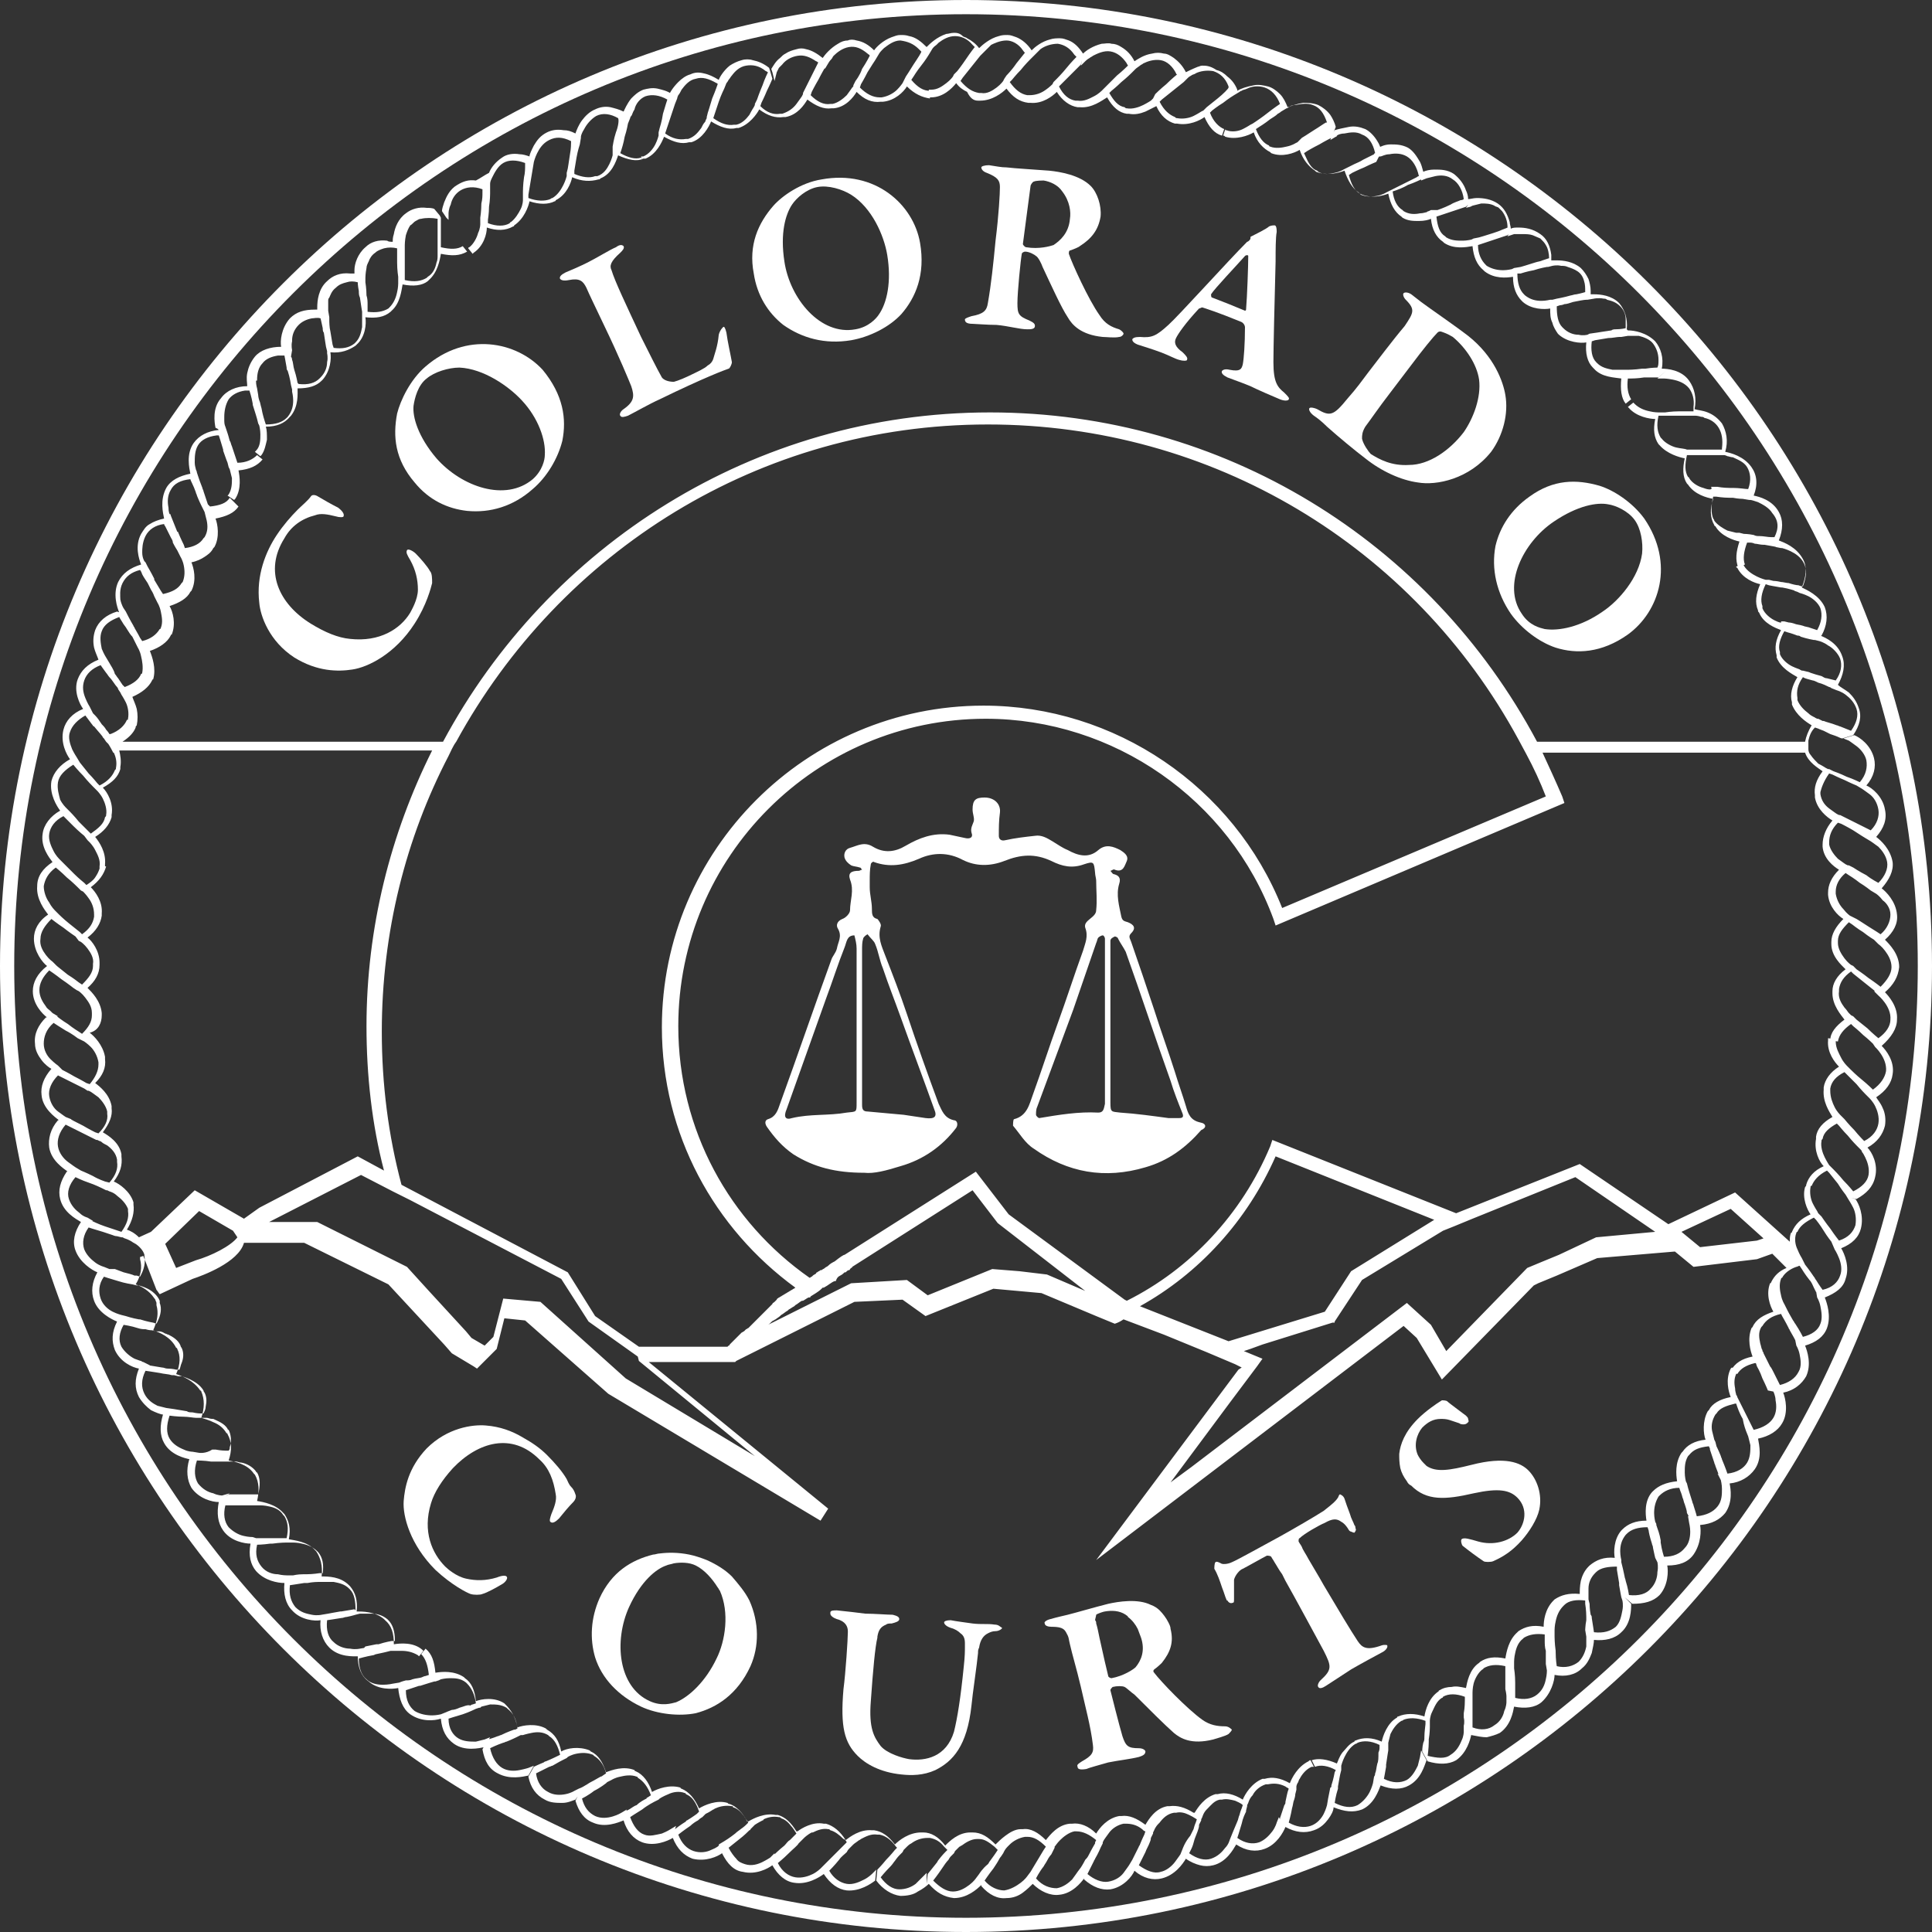<svg xmlns="http://www.w3.org/2000/svg" xmlns:xlink="http://www.w3.org/1999/xlink" id="Layer_1" x="0px" y="0px" viewBox="0 0 176.6 176.6" style="enable-background:new 0 0 176.6 176.6;" xml:space="preserve">
<rect x="0" y="0" width="176.6" height="176.6" fill="#333333" stroke="none"/>
<style type="text/css">
	.st0{fill:#FFFFFF;}
</style>
<g>
	<path class="st0" d="M88.3,0C39.6,0,0,39.6,0,88.3c0,48.7,39.6,88.3,88.3,88.3c48.7,0,88.3-39.6,88.3-88.3C176.6,39.6,137,0,88.3,0   z M88.3,175.3c-48,0-87-39-87-87c0-48,39-87,87-87c48,0,87,39,87,87C175.3,136.3,136.3,175.3,88.3,175.3z"></path>
	<path class="st0" d="M109.7,102.6c-0.9-0.2-1.1-0.8-1.3-1.5c-0.3-1-0.7-2.1-1-3.1c-0.6-1.9-1.3-3.8-1.9-5.7   c-0.7-2.1-1.4-4.2-2.1-6.2c-0.1-0.3-0.3-0.5,0-0.8c0.5-0.5,0.2-0.8-0.3-1c-0.3-0.1-0.5-0.1-0.6-0.5c-0.2-1-0.5-2-0.2-3   c0.2-0.6-0.1-0.8-0.5-0.9c-0.1,0-0.2-0.2-0.3-0.3c0.1,0,0.3-0.2,0.4-0.1c0.8,0.3,0.9-0.4,1.1-0.8c0.2-0.5-0.3-0.8-0.6-1   c-0.6-0.3-1.3-0.6-2,0c-0.9,0.8-1.9,0.5-2.8,0c-0.5-0.2-0.9-0.5-1.4-0.8c-0.5-0.3-1-0.6-1.6-0.5c-0.9,0.1-1.8,0.2-2.7,0.4   c-0.4,0.1-0.6-0.1-0.6-0.4c0-0.7,0-1.4,0.1-2.1c0.1-0.8-0.5-1.4-1.4-1.4c-0.8,0-1.1,0.2-1.1,1.1c0,0.4,0.2,0.8,0.1,1.1   c-0.1,0.3-0.3,0.6-0.2,1c0.2,0.5-0.2,0.6-0.6,0.5c-0.5-0.1-0.9-0.2-1.4-0.3c-1.5-0.2-2.8,0.3-4,1c-1,0.6-2,0.7-3,0.1   c-0.8-0.5-1.4-0.1-2.1,0.1c-0.4,0.1-0.6,0.5-0.5,0.9c0.1,0.3,0.3,0.5,0.6,0.7c0.2,0.1,0.5,0.1,0.8,0.2c0.1,0,0.1,0.1,0.2,0.2   c-0.1,0-0.2,0.1-0.3,0.1c-0.7,0-1,0.2-0.8,0.8c0.4,1,0,1.9,0,2.8c0,0.3-0.4,0.7-0.7,0.8c-0.5,0.2-0.6,0.6-0.4,0.9   c0.4,0.7,0,1.2-0.1,1.8c-0.1,0.4-0.4,0.7-0.5,1c-1.6,4.4-3.1,8.8-4.7,13.2c-0.2,0.6-0.4,1.2-1.1,1.4c-0.3,0.1-0.3,0.4-0.1,0.7   c0.7,1,1.4,1.8,2.4,2.5c1.9,1.2,3.9,1.7,6.5,1.7c0.9,0.1,2-0.2,3.3-0.6c2.1-0.6,3.8-1.8,5.1-3.5c0.2-0.3,0.1-0.7-0.2-0.7   c-0.9-0.2-1.1-0.9-1.4-1.5c-1-2.7-2-5.5-2.9-8.2c-0.6-1.8-1.3-3.6-2-5.4c-0.3-0.8-0.7-1.6-0.4-2.6c0.1-0.2-0.2-0.6-0.3-0.7   c-0.5-0.1-0.5-0.5-0.5-0.9c0-0.7-0.2-1.3-0.2-2c0-0.2,0-0.4,0-0.6c0-0.5,0-1,0.1-1.5c0-0.1,0.2-0.3,0.3-0.2   c1.4,0.5,2.7,0.3,4.1-0.3c1.3-0.6,2.7-0.6,4,0.1c1.2,0.6,2.5,0.6,3.8,0.1c1.5-0.6,2.8-0.7,4.3,0c1,0.5,1.9,0.7,3,0.3   c0.9-0.3,0.9-0.2,1,0.8c0,0.2,0.1,0.5,0.1,0.7c0,0.9,0.1,1.8,0,2.7c0,0.7-1.2,0.9-1,1.6c0.3,0.8,0,1.4-0.2,2.1   c-0.8,2.2-1.5,4.4-2.3,6.6c-0.8,2.2-1.5,4.4-2.3,6.6c-0.3,0.8-0.5,1.9-1.7,2.2c-0.1,0-0.1,0.5-0.1,0.6c0.6,0.7,1.1,1.6,1.9,2.1   c3.1,2.2,6.5,2.8,10.2,1.7c2.1-0.6,3.7-1.8,5.1-3.4C110.3,103.1,110.3,102.7,109.7,102.6z M78.3,100.8c0,0.9,0,0.8-0.9,0.9   c-1.7,0.3-3.3,0.1-5,0.5c-0.6,0.2-0.8-0.1-0.5-0.8c1.2-3.4,2.4-6.7,3.6-10.1c0.6-1.6,1.1-3.2,1.7-4.7c0.2-0.5,0.2-1.1,0.9-1.1   c0.1,0.4,0.2,0.8,0.2,1.2c0,2.2,0,4.4,0,6.7C78.3,95.9,78.3,98.3,78.3,100.8z M80,86.3c0.3,0.7,0.4,1.5,0.7,2.2   c0.5,1.5,1.1,3,1.6,4.4c1,2.8,2.1,5.7,3.1,8.5c0.3,0.7,0,0.9-0.8,0.8c-0.7-0.1-1.3-0.2-2-0.3c-1.1-0.1-2.2-0.2-3.3-0.3   c-0.4,0-0.5-0.2-0.5-0.6c0-0.2,0-0.5,0-0.7c0-4.5,0-9,0-13.5c0-0.3,0-0.7,0.1-1c0-0.1,0.2-0.3,0.4-0.4C79.6,85.8,79.9,86,80,86.3z    M100.4,101.7c-1.8-0.1-3.6,0.2-5.4,0.5c-0.1,0-0.3-0.2-0.3-0.3c0-0.2,0-0.5,0.1-0.7c1.1-3,2.2-5.9,3.3-8.9c0.7-2,1.4-4.1,2.1-6.1   c0.1-0.2,0.1-0.4,0.2-0.5c0.1-0.1,0.3-0.2,0.4-0.2c0.1,0,0.2,0.2,0.2,0.3c0,0.3,0,0.7,0,1c0,2.2,0,4.5,0,6.7c0,2.5,0,4.9,0,7.4   C100.9,101.3,100.9,101.7,100.4,101.7z M107.8,102.2c-0.3,0-0.7,0-1,0c-1.5-0.2-2.9-0.4-4.4-0.5c-0.8-0.1-0.9,0-0.9-0.9   c0-2.4,0-4.7,0-7.1c0-2.2,0-4.4,0-6.7c0-0.3,0-0.7,0-1c0-0.2,0.2-0.3,0.4-0.4c0.1,0,0.3,0.1,0.3,0.2c0.2,0.4,0.5,0.8,0.7,1.2   c1.4,3.9,2.7,7.9,4.1,11.8c0.3,1,0.7,2,1.1,3C108.2,102.1,108.1,102.2,107.8,102.2z"></path>
	<path class="st0" d="M28.8,47.1c0.5-0.2,1.1-0.1,1.9,0.1c0.3,0.1,0.7,0.1,0.7,0c0.1-0.2-0.1-0.5-0.5-0.8c-0.6-0.3-1.3-0.7-1.8-1   c-0.3-0.2-0.6-0.2-0.7,0c-0.3,0.4-0.8,0.8-1.2,1.2c-0.6,0.6-1.3,1.4-1.9,2.3c-1,1.5-1.9,3.7-1.6,6.2c0.1,1.2,0.9,3.5,3.2,5   c2.1,1.3,4,1.3,5.3,1.1c1.4-0.2,3.9-1.4,5.7-4.2c1.1-1.7,1.5-3.3,1.6-3.7c0-0.4,0-0.9-0.2-1.1c-0.2-0.4-0.9-1.2-1.3-1.6   c-0.2-0.2-0.7-0.5-0.8-0.3c-0.1,0.2,0,0.4,0.3,0.9c0.5,0.9,0.7,1.8,0.7,2.7c0,0.9-0.6,1.9-0.7,2.1c-0.9,1.5-2.8,2.7-5.5,2.4   c-1.1-0.1-2.3-0.6-3.6-1.4c-2.9-1.8-4.3-4.8-2.4-7.8C26.6,48.1,27.6,47.4,28.8,47.1z"></path>
	<path class="st0" d="M38.9,33.5c-1.4,1.2-2.3,3.1-2.6,4.3c-0.4,2.1-0.2,4.2,1.6,6.3c1.3,1.6,3,2.4,4.8,2.6c2.1,0.2,4.2-0.4,6-2   c1.3-1.1,2.3-2.8,2.7-4.4c0.4-2,0.1-4.2-1.8-6.5C47.2,31.2,42.6,30.3,38.9,33.5z M49.8,41.6c0,0.4-0.2,1.4-1.1,2.2   c-2.5,2.1-6.5,0.7-8.8-1.9c-1.7-2-2.2-3.8-2.1-4.8c0.1-0.7,0.4-1.9,1.2-2.5c0.7-0.6,2-1,3-1c2.2,0.1,4.5,1.7,5.7,3   C49.2,38.2,49.9,40.2,49.8,41.6z"></path>
	<path class="st0" d="M56.7,23.1c0.2-0.2,0.4-0.4,0.3-0.6c-0.1-0.1-0.3-0.2-0.7,0.1c-0.5,0.2-1.8,1-2.6,1.4c-0.6,0.3-1.5,0.7-2,0.9   c-0.4,0.2-0.6,0.4-0.5,0.6c0.1,0.1,0.3,0.2,0.8,0.1c1-0.2,1.3,0.1,1.6,0.7c0.3,0.7,0.7,1.5,1.6,3.4c1.4,2.9,2.3,5.1,2.5,5.6   c0.3,0.9,0.3,1.4-0.7,2.1c-0.3,0.2-0.4,0.5-0.3,0.6c0.1,0.2,0.4,0.1,0.7,0c0.6-0.3,2-1.1,2.9-1.5c4.1-2,6-2.7,6.3-2.8   c0.1,0,0.3-0.4,0.3-0.6c-0.1-0.6-0.4-1.9-0.5-2.7c-0.1-0.4-0.2-0.6-0.3-0.5s-0.3,0.3-0.4,0.7c-0.1,1.1-0.4,1.8-0.5,2.2   c-0.1,0.3-0.3,0.5-0.5,0.6c-0.3,0.3-1,0.6-1.4,0.8c-0.6,0.3-1.3,0.6-1.7,0.7c-0.1,0-0.8,0-1.1-0.4c-0.4-0.7-1.2-2.3-1.9-3.7   c-1.4-3-2.4-5.1-2.7-6.1C55.7,24.3,55.8,23.9,56.7,23.1z"></path>
	<path class="st0" d="M71.6,29.7c1.7,1.2,3.8,1.8,6.2,1.4c1.7-0.3,3.5-1.2,4.6-2.4c1.3-1.5,2.2-3.6,1.7-6.5c-0.6-3.5-4.1-6.7-9-5.8   c-1.9,0.3-3.6,1.5-4.4,2.4c-1.4,1.6-2.3,3.6-1.8,6.2C69.2,27,70.2,28.6,71.6,29.7z M72.4,18.7c0.4-0.6,1.3-1.4,2.3-1.6   c1-0.2,2.3,0.2,3.1,0.7c1.9,1.2,3,3.7,3.3,5.5c0.4,2.4,0,4.4-0.8,5.5c-0.2,0.3-0.9,1.1-2.1,1.3c-3.2,0.6-6-2.8-6.5-6.2   C71.3,21.3,71.8,19.6,72.4,18.7z"></path>
	<path class="st0" d="M90.3,27.7c-0.1,0.7-0.4,1-1.5,1.2c-0.3,0.1-0.6,0.2-0.6,0.3c0,0.2,0.1,0.4,0.7,0.4c0.2,0,1.4,0.1,2.2,0.1   c1.1,0.1,2.1,0.4,2.8,0.4c0.3,0,0.7,0,0.7-0.3c0-0.2-0.1-0.3-0.5-0.5c-1-0.4-1.1-0.6-1.1-1.6c0-1,0.3-4,0.4-4.5   c0-0.1,0.2-0.2,0.3-0.2c0.4,0,0.9,0.3,1,0.4c0.2,0.1,0.5,0.7,0.6,1c0.8,1.7,1.7,3.7,2.3,4.6c0.4,0.7,1.2,1.6,3.2,1.8   c0.3,0,1.1,0.1,1.5,0c0.2,0,0.4-0.2,0.4-0.3c0-0.1-0.2-0.3-0.4-0.4c-0.7-0.2-1.3-0.5-1.8-1.3c-1-1.4-2.5-4.7-2.8-5.6   c0-0.1,0-0.3,0.1-0.3c0.3-0.1,0.8-0.3,0.9-0.4c1.1-0.7,1.7-1.5,1.9-2.7c0.1-1-0.3-2.2-0.9-2.8c-1-1-2.8-1.3-3.8-1.4   c-1.2-0.1-3.1-0.2-3.9-0.3c-0.5,0-0.9-0.1-1.6-0.2c-0.4,0-0.7,0.1-0.7,0.2c0,0.2,0.2,0.4,0.5,0.5c1,0.4,1.2,0.7,1.2,1.3   c0,0.6-0.1,2.5-0.4,4.9C90.8,24.1,90.6,26,90.3,27.7z M94.2,17c0-0.1,0.2-0.4,0.3-0.4c0.2-0.1,0.8-0.1,0.9-0.1   c0.6,0.1,1.3,0.4,1.7,1c0.7,0.9,0.8,1.9,0.7,2.5c-0.1,1.3-0.9,2-1.5,2.4c-0.3,0.1-1.3,0.4-2.5,0.2c-0.1,0-0.3-0.2-0.3-0.3   C93.6,21.6,94.1,17.7,94.2,17z"></path>
	<path class="st0" d="M116.7,21.2c0-0.5-0.1-0.6-0.2-0.6s-0.3,0-0.5,0.1c-0.2,0.2-1.2,0.7-1.6,0.9c-0.1,0-0.1,0.1-0.1,0.2   c0,0.1-0.2,0.3-0.3,0.3c-1.7,1.7-6.3,6.8-7.2,7.6c-1.1,1-1.5,1.2-2.6,1.1c-0.5,0-0.6,0.1-0.7,0.2c0,0.1,0,0.3,0.5,0.5   c0.3,0.1,1.3,0.4,2.1,0.7c0.8,0.3,1.3,0.6,1.7,0.7c0.3,0.1,0.7,0.1,0.7,0c0.1-0.2-0.1-0.4-0.4-0.7c-0.7-0.5-0.8-0.9-0.6-1.3   c0.2-0.4,0.8-1.3,2.1-2.7c0.1,0,0.2-0.1,0.3-0.1c0.3,0.1,1.3,0.4,3.5,1.3c0.3,0.1,0.4,0.4,0.4,0.5c0,1.5-0.1,2.9-0.2,3.4   c-0.1,0.4-0.2,0.7-1.2,0.5c-0.4-0.1-0.6,0-0.7,0.1c-0.1,0.2,0.1,0.4,0.5,0.6c0.5,0.2,1.4,0.5,2.1,0.8c0.6,0.3,2.2,1,2.7,1.2   c0.5,0.2,0.8,0.1,0.8,0c0.1-0.1-0.1-0.3-0.4-0.6c-0.6-0.5-1-0.9-1-2.8c0-1.2,0.1-5.5,0.2-9.2C116.6,22.9,116.6,21.7,116.7,21.2z    M113.9,28.3c0,0.1-0.1,0.1-0.1,0.1c-0.7-0.3-2.2-0.9-3-1.2c-0.1,0-0.1-0.2-0.1-0.3c0.3-0.5,2.4-2.7,3.1-3.5c0.1-0.1,0.3-0.1,0.3,0   C114.1,24.3,114,27.1,113.9,28.3z"></path>
	<path class="st0" d="M125.1,34c-0.6,0.8-1.1,1.5-1.9,2.4c-1.3,1.6-1.6,1.7-2.8,1c-0.2-0.1-0.6-0.2-0.7-0.1s0,0.4,0.4,0.7   c0.3,0.2,0.7,0.5,1.2,1c1,0.9,2.7,2.3,3.5,2.9c1.5,1.2,3.3,2,4.8,2.2c1.7,0.3,4.7-0.3,6.7-2.8c1.1-1.5,1.6-3.5,1.3-5.2   c-0.2-1.2-1-3.5-3.4-5.4c-1.3-1-3.5-2.5-4.3-3.1l-0.9-0.7c-0.3-0.2-0.6-0.2-0.7-0.1c-0.1,0.1,0,0.4,0.2,0.6   c0.9,0.9,0.7,1.2-0.1,2.4C127.3,31.1,125.8,33.1,125.1,34z M128.9,33.5c1.2-1.6,2.1-2.7,2.5-3.1c0.1-0.1,0.2-0.1,0.3-0.1   c0.3,0.1,0.6,0.2,1.1,0.5c1.2,1,2.2,2.5,2.4,3.9c0.2,1.6-0.5,3.5-1.4,4.8c-1.3,1.7-3.2,3-5,3c-1.6,0.1-2.7-0.5-3.5-1   c-0.2-0.2-0.7-0.9-0.8-1.4c0-0.3,0-0.6,0.3-1.1c0.6-0.8,1.2-1.7,2.2-3L128.9,33.5z"></path>
	<path class="st0" d="M138.1,56.1c1,1.4,2.6,2.6,4.1,3.1c1.9,0.6,4.2,0.5,6.6-1.2c2.9-2.1,4.3-6.5,1.5-10.6c-1.1-1.5-2.8-2.6-4.1-3   c-2.1-0.6-4.2-0.6-6.4,1c-1.7,1.2-2.7,2.8-3.1,4.5C136.3,52,136.8,54.2,138.1,56.1z M142,47.7c2.2-1.5,4-1.8,5-1.6   c0.7,0.1,1.8,0.6,2.4,1.4c0.6,0.8,0.8,2.1,0.7,3.1c-0.3,2.2-2.1,4.3-3.6,5.3c-2,1.4-4,1.8-5.3,1.6c-0.4-0.1-1.4-0.3-2.1-1.4   C137.3,53.5,139.2,49.6,142,47.7z"></path>
	<path class="st0" d="M173.4,93.2c0.1-1.2-0.8-2.2-1.1-2.5l0,0l0,0c0.8-0.7,1.2-1.4,1.3-2.3c0-1.2-0.9-2.1-1.3-2.5l-0.6,0l0.6,0l0,0   c0.8-0.7,1.2-1.5,1.1-2.3c-0.1-1.2-1-2.1-1.4-2.4l0,0l0,0c0.7-0.8,1.1-1.6,1-2.4c-0.2-1.2-1.1-2-1.5-2.3l0,0l0,0   c0.7-0.8,1-1.6,0.8-2.5c-0.2-1.2-1.2-2-1.7-2.2l-0.3,0.1l0.3-0.1l0,0c0.7-0.8,0.9-1.7,0.7-2.5c-0.3-1.2-1.3-1.9-1.8-2.1l-1,0.3   l0.5,0.2c0,0,0.3,0.2,0.7,0.5c0.4,0.3,0.8,0.8,0.9,1.3c0.1,0.6,0,1.3-0.6,2c0,0-0.6-0.3-1.2-0.5c-0.6-0.3-1.2-0.5-1.2-0.5l-0.4-0.2   c0,0,0,0-0.1,0l-0.2-0.1c0,0-0.3-0.2-0.7-0.4c-0.2-0.2-0.5-0.5-0.7-0.8c-0.1-0.1-0.2-0.3-0.2-0.5c0-0.1,0-0.1,0-0.2l0,0   c0-0.2,0-0.4,0-0.6c0.1-0.4,0.2-0.8,0.6-1.2l0.3,0.1c0,0,0.2,0.1,0.5,0.2c0.2,0.1,0.4,0.2,0.6,0.3c0.3,0.1,0.6,0.2,0.8,0.3   c0.2,0.1,0.3,0.1,0.3,0.1l1-0.3l0,0c0.6-0.9,0.8-1.7,0.5-2.5c-0.2-0.6-0.5-1-0.9-1.4c-0.4-0.3-0.8-0.5-1-0.7l0,0l0,0   c0.5-0.9,0.7-1.8,0.4-2.6c-0.4-1.2-1.5-1.7-2-1.9l-0.8,0.3l0.9-0.3l0,0c0.5-0.9,0.6-1.8,0.3-2.6c-0.5-1.1-1.7-1.6-2.1-1.8l0,0l0,0   c0.4-1,0.5-1.9,0.1-2.6c-0.6-1.1-1.7-1.5-2.2-1.7l0,0l0,0c0.4-1,0.4-1.9,0-2.6c-0.6-1.1-1.8-1.4-2.3-1.5l0,0l0,0   c0.4-1,0.3-1.9-0.2-2.6c-0.7-1-1.9-1.3-2.4-1.4l0,0l0,0c0.3-1,0.1-1.9-0.3-2.6c-0.4-0.5-0.8-0.8-1.3-1c-0.5-0.2-0.9-0.2-1.2-0.3   l0,0l0,0c0.2-1,0-1.9-0.5-2.6c-0.7-1-2-1.1-2.5-1.1l0,0l0,0c0.2-1-0.1-1.9-0.6-2.5c-0.8-0.8-1.9-1-2.5-1c0,0-0.1-0.1-0.1-0.1   c0.1-1-0.2-1.8-0.7-2.4c-0.7-0.7-1.7-0.8-2.3-0.8c-0.1,0-0.2,0-0.3,0l-0.1,0.1l0.1-0.1l0,0c0-0.1,0-0.2,0-0.3   c0-0.4-0.1-0.8-0.2-1.1c-0.2-0.4-0.4-0.7-0.7-1c-0.7-0.6-1.6-0.7-2.2-0.7c-0.2,0-0.4,0-0.5,0l0,0l0,0c0-0.2,0-0.3,0-0.5   c-0.1-0.8-0.4-1.5-1-1.9c-0.7-0.5-1.4-0.6-2-0.6c-0.3,0-0.5,0-0.7,0.1l0,0l0,0c0-0.2-0.1-0.4-0.1-0.6c-0.2-0.7-0.5-1.3-1.1-1.7   c-0.6-0.4-1.3-0.5-1.9-0.5c-0.3,0-0.6,0.1-0.8,0.1l0,0l0,0c0-0.3-0.1-0.6-0.2-0.8c-0.2-0.6-0.6-1.1-1.1-1.5   c-0.6-0.4-1.2-0.4-1.8-0.4c-0.4,0-0.8,0.1-1,0.2l0,0l0,0c-0.1-0.4-0.2-0.7-0.3-0.9c-0.3-0.5-0.6-1-1.1-1.3   c-0.6-0.3-1.1-0.3-1.6-0.3c-0.5,0-0.9,0.2-1.1,0.3l-0.2,0.5l-0.2,0.5l0.5-0.2c0,0,0,0,0.1,0c0.1,0,0.4-0.2,0.8-0.2   c0.5-0.1,1.1-0.1,1.6,0.2c0.5,0.3,0.9,0.9,1.1,1.8c0,0-0.1,0-0.2,0.1c-0.2,0.1-0.6,0.3-1,0.5c-0.6,0.3-1.2,0.6-1.2,0.6l-0.4,0.2   c0,0,0,0,0,0l-0.2,0.1c0,0-0.3,0.2-0.8,0.3c-0.5,0.1-1,0.1-1.5-0.1c0,0-0.1-0.1-0.1-0.1l0,0c-0.5-0.3-0.8-0.9-1-1.7l0.3-0.2   c0,0,0.6-0.3,1.1-0.5c0.6-0.3,1.1-0.5,1.1-0.5l0.2-0.4l0.3-0.5l0,0c-0.1-0.4-0.2-0.7-0.4-1c-0.3-0.5-0.7-0.9-1.1-1.1   c-0.5-0.2-1-0.3-1.5-0.2c-0.5,0.1-1,0.2-1.3,0.3l-0.2,0.4l-0.2,0.5l0.5-0.3c0,0,0.1,0,0.1-0.1c0.1-0.1,0.4-0.2,0.7-0.2   c0.5-0.1,1.1-0.2,1.6,0.1c0.6,0.2,1,0.8,1.2,1.7c0,0-0.1,0-0.1,0.1c-0.2,0.1-0.6,0.3-1,0.5c-0.3,0.2-0.6,0.3-0.8,0.4   c-0.2,0.1-0.4,0.2-0.4,0.2l-0.4,0.2c0,0,0,0,0,0l-0.2,0.1c0,0-0.3,0.2-0.8,0.3c-0.5,0.1-1,0.2-1.5-0.1c0,0-0.1-0.1-0.1-0.1l0,0   c-0.3-0.1-0.5-0.3-0.7-0.6c-0.2-0.3-0.3-0.6-0.5-1l0.3-0.2c0,0,0.5-0.3,1.1-0.6c0.5-0.3,1.1-0.6,1.1-0.6l0.2-0.5l0.2-0.5l0,0   c-0.1-0.4-0.3-0.8-0.5-1.1c-0.3-0.4-0.7-0.7-1.1-0.9c-0.5-0.2-1-0.2-1.4-0.2c-0.6,0.1-1.1,0.3-1.4,0.4l0,0l0,0   c-0.2-0.5-0.4-0.9-0.7-1.2c-0.3-0.3-0.7-0.6-1.1-0.7c-0.4-0.1-0.9-0.2-1.3-0.1c-0.6,0.1-1.2,0.3-1.5,0.5l0,0l0-0.1l0,0   c-0.2-0.5-0.5-0.9-0.9-1.2c-0.3-0.3-0.6-0.5-1-0.6C110.6,6,110.2,6,109.9,6c-0.2,0-0.3,0.1-0.4,0.1c-0.5,0.2-0.9,0.4-1.1,0.5l0,0   l0,0c-0.3-0.6-0.7-1-1.1-1.3c-0.3-0.2-0.6-0.4-0.9-0.4c-0.4-0.1-0.7-0.1-1.1,0c-0.7,0.1-1.3,0.5-1.6,0.7l0,0l0,0   c-0.3-0.6-0.7-1-1.2-1.3c-0.3-0.2-0.6-0.3-0.9-0.3c-0.3-0.1-0.6,0-0.9,0c-0.8,0.2-1.4,0.6-1.7,0.9l0,0l0,0c-0.4-0.6-0.8-1-1.3-1.2   c-0.3-0.1-0.5-0.2-0.8-0.2c-0.3,0-0.6,0-0.9,0.1c-0.8,0.2-1.4,0.7-1.7,1l0,0.2l0-0.2l0,0c-0.4-0.6-0.9-1-1.4-1.2   c-0.3-0.1-0.5-0.2-0.8-0.2c-0.3,0-0.5,0-0.8,0.1c-0.8,0.2-1.5,0.8-1.8,1.1l0,0l0,0c-0.3-0.4-0.7-0.7-1.1-0.9   c-0.1-0.1-0.3-0.1-0.4-0.2C87.7,3,87.4,3,87.2,3c-0.3,0-0.5,0.1-0.7,0.1C85.6,3.4,85,4,84.7,4.3l0,0l0,0c-0.5-0.5-1-0.9-1.6-1   c-0.3-0.1-0.5-0.1-0.8-0.1c-0.3,0-0.5,0.1-0.8,0.2c-0.8,0.3-1.4,0.9-1.6,1.2l0,0l0,0c-0.5-0.5-1-0.8-1.6-0.9   c-0.3-0.1-0.6-0.1-0.8,0c-0.3,0-0.6,0.1-0.9,0.3c-0.7,0.4-1.2,1-1.4,1.3l0,0l0,0c-0.5-0.4-1-0.7-1.5-0.8c-0.3-0.1-0.6-0.1-0.9,0   c-0.4,0.1-0.7,0.2-1,0.4c-0.2,0.1-0.3,0.2-0.5,0.4c-0.4,0.3-0.6,0.7-0.8,1l0.1,0.3l0.2,0.8L71,6.6c0,0,0.1-0.2,0.2-0.4   c0.1-0.1,0.2-0.2,0.3-0.3c0.3-0.4,0.8-0.7,1.4-0.8c0.6-0.1,1.1,0.1,1.7,0.5c0.1,0,0.1,0.1,0.2,0.1c0,0-0.3,0.6-0.6,1.2   c-0.3,0.6-0.6,1.2-0.6,1.2l-0.2,0.4c0,0,0,0,0,0.1l-0.1,0.2c0,0-0.2,0.3-0.5,0.7c-0.3,0.4-0.7,0.7-1.3,0.9c-0.1,0-0.1,0-0.2,0l0,0   c-0.6,0.1-1.2-0.1-1.8-0.7l0.1-0.3c0,0,0.3-0.6,0.5-1.1c0.3-0.6,0.5-1.1,0.5-1.1l-0.2-0.7l-0.1-0.3l0,0c-0.5-0.4-1-0.6-1.5-0.7   c-0.3-0.1-0.7-0.1-1,0c-0.4,0.1-0.8,0.3-1.1,0.5c-0.5,0.4-0.9,1-1,1.3l0,0l0,0c-0.5-0.3-0.9-0.5-1.4-0.6c-0.4-0.1-0.8-0.1-1.2,0.1   c-0.4,0.1-0.8,0.4-1.1,0.7c-0.5,0.5-0.8,1-0.9,1.3L61.5,9l-0.1-0.4l0,0c-0.4-0.3-0.9-0.4-1.3-0.5c-0.5-0.1-0.9,0-1.3,0.1   c-0.5,0.2-0.8,0.5-1.1,0.8c-0.4,0.5-0.6,1-0.7,1.2l0,0l0,0c-0.4-0.2-0.8-0.3-1.2-0.4c-0.5-0.1-1,0-1.4,0.2c-0.5,0.2-0.9,0.6-1.2,1   c-0.3,0.4-0.5,0.9-0.6,1.2l0,0l0,0c-0.4-0.2-0.7-0.3-1.1-0.3c-0.6-0.1-1.1,0-1.5,0.2c-0.6,0.3-0.9,0.7-1.2,1.2   c-0.2,0.4-0.4,0.8-0.4,1l0.2,0.3l-0.2-0.3l0,0c-0.3-0.1-0.6-0.2-0.9-0.2c-0.6-0.1-1.2,0-1.6,0.3c-0.6,0.4-1,0.9-1.2,1.4   c-0.4,0.2-0.8,0.5-1.2,0.7c-0.7-0.1-1.2,0.1-1.7,0.4c-0.7,0.4-1,1.1-1.2,1.6c-0.1,0.3-0.2,0.6-0.2,0.8l0.4,0.6l0.2,0.2l0-0.4l0-0.2   c0,0,0-0.4,0.2-0.8c0.1-0.5,0.4-1,0.9-1.3c0,0,0,0,0,0c0,0,0,0,0,0c0.5-0.3,1.2-0.4,2-0.1c0,0,0,0.1,0,0.3c0,0.3,0,0.6-0.1,1   c0,0.7-0.1,1.3-0.1,1.3l0,0.4c0,0,0,0,0,0l0,0.2c0,0,0,0.4-0.2,0.8c-0.1,0.4-0.4,1-0.8,1.3c0,0-0.1,0-0.1,0.1l0.4,0.5   c0,0,0.1-0.1,0.1-0.1l0,0c0.9-0.6,1.2-1.7,1.2-2.3c0.9,0.3,1.7,0.3,2.4-0.1l-0.2-0.3l0.2,0.3c0,0,0.1,0,0.1-0.1l0,0   c0.9-0.6,1.3-1.7,1.4-2.2c0.9,0.3,1.7,0.3,2.3,0l0,0c0,0,0.1,0,0.1-0.1l0,0c1-0.5,1.4-1.6,1.5-2.1c0.9,0.4,1.7,0.4,2.4,0.2l0,0   c0.1,0,0.1,0,0.2-0.1l0,0c1-0.4,1.4-1.5,1.6-2.1c0.9,0.4,1.7,0.6,2.3,0.3l0,0c0.1,0,0.1,0,0.2,0l0,0c1-0.4,1.5-1.5,1.7-2   c0.9,0.5,1.6,0.7,2.3,0.5l0,0c0.1,0,0.1,0,0.2,0h0c1-0.3,1.6-1.4,1.8-1.9c0.8,0.5,1.6,0.8,2.3,0.6l0,0c0.1,0,0.1,0,0.2,0h0   c1-0.3,1.7-1.3,1.9-1.7c0.8,0.6,1.5,0.8,2.2,0.7l0-0.2l0,0.2c0.1,0,0.1,0,0.2,0l0,0c1.1-0.2,1.7-1.1,2-1.6c0.8,0.6,1.5,0.9,2.2,0.8   l0,0c0.1,0,0.1,0,0.2,0h0c1.1-0.1,1.8-1,2.1-1.5c0.7,0.7,1.4,1,2.2,0.9l0,0c0.1,0,0.1,0,0.2,0h0c1.1-0.1,1.9-0.9,2.2-1.4   c0.7,0.7,1.4,1,2.1,1.1l0-0.7c-0.6,0-1.1-0.3-1.7-1l0.2-0.3c0,0,0.3-0.5,0.7-1c0.4-0.5,0.7-1,0.7-1l0,0h0l0.3-0.5   c0,0,0.1-0.2,0.4-0.4c0.1-0.1,0.1-0.1,0.2-0.2c0.4-0.3,0.9-0.6,1.5-0.6c0.5,0,1.1,0.2,1.6,0.8c0.1,0.1,0.1,0.1,0.2,0.2   c0,0-0.4,0.5-0.8,1.1c-0.4,0.6-0.8,1.1-0.8,1.1l-0.3,0.3c0,0,0,0,0,0l-0.1,0.2c0,0-0.2,0.3-0.6,0.6c-0.4,0.3-0.8,0.6-1.4,0.6   c-0.1,0-0.1,0-0.2,0l0,0.7c0.1,0,0.1,0,0.2,0h0c1.1,0,1.9-0.8,2.3-1.3c0.3,0.4,0.6,0.6,1,0.8C88.7,9,89,9.2,89.4,9.2l0-0.6l0,0.6   c0.1,0,0.1,0,0.2,0h0c1.1,0,2-0.7,2.4-1.1c0.6,0.8,1.2,1.2,2,1.3l0,0c0.1,0,0.1,0,0.2,0h0c1.1,0.1,2-0.6,2.4-1   c0.5,0.8,1.2,1.3,1.9,1.4l0.1-0.5l-0.1,0.5c0.1,0,0.1,0,0.2,0h0c1.1,0.1,2-0.6,2.5-0.9c0.5,0.9,1.1,1.4,1.8,1.5l0,0   c0.1,0,0.1,0,0.2,0l0,0c0.5,0.1,1,0,1.5-0.2c0.4-0.2,0.8-0.4,1-0.5c0.4,0.9,1,1.4,1.7,1.6l0,0c0.1,0,0.1,0,0.2,0l0,0   c1.1,0.2,2.1-0.3,2.5-0.6c0.4,0.9,0.9,1.5,1.6,1.7l0.2-0.6c-0.5-0.2-1-0.7-1.3-1.5l0.2-0.2c0,0,0.5-0.4,1-0.7c0.5-0.4,1-0.7,1-0.7   l0,0v0v0l0.5-0.3c0,0,0.1-0.1,0.2-0.1c0,0,0,0,0,0c0.1-0.1,0.3-0.1,0.5-0.2c0.4-0.2,1-0.3,1.6-0.1c0.6,0.2,1.1,0.7,1.4,1.5   c0,0,0,0,0,0c0,0-0.6,0.4-1.1,0.8c-0.5,0.4-1.1,0.8-1.1,0.8l-0.3,0.2c0,0,0,0,0,0l-0.2,0.1c0,0-0.3,0.2-0.7,0.4   c-0.4,0.2-1,0.3-1.5,0.1c-0.1,0-0.1,0-0.1-0.1l-0.2,0.6c0.1,0,0.1,0,0.2,0.1h0c1,0.3,2.1-0.1,2.6-0.4c0.3,0.9,0.9,1.5,1.5,1.8l0,0   c0,0,0.1,0.1,0.1,0.1l0,0c1,0.4,2.1,0,2.6-0.3c0.3,0.9,0.8,1.5,1.4,1.9l0,0c0,0,0.1,0.1,0.1,0.1h0c1,0.4,2.1,0.1,2.6-0.1   c0.3,0.9,0.7,1.6,1.3,2l0,0c0,0,0.1,0.1,0.1,0.1l0,0c1,0.5,2.1,0.2,2.6,0c0.2,1,0.6,1.7,1.2,2.1l0,0c0,0,0.1,0.1,0.1,0.1l0,0   c0.5,0.3,1,0.3,1.5,0.3c0.5,0,0.9-0.1,1.1-0.2c0.1,1,0.5,1.7,1.1,2.1l0,0c0,0,0.1,0.1,0.1,0.1l0,0c0.9,0.6,2,0.4,2.6,0.3   c0.1,1,0.4,1.7,1,2.2l0,0c0,0,0.1,0.1,0.1,0.1l0,0c0.9,0.7,2,0.6,2.6,0.5c0,1,0.3,1.7,0.8,2.2l0,0c0,0,0.1,0.1,0.1,0.1l0,0   c0.8,0.7,2,0.7,2.5,0.6c0,0.5,0,0.9,0.2,1.3c0.1,0.4,0.3,0.7,0.5,1l0.2-0.3l-0.2,0.3c0,0,0.1,0.1,0.1,0.1l0,0   c0.8,0.7,2,0.8,2.5,0.7c-0.1,1,0.1,1.8,0.6,2.3l0,0c0,0,0.1,0.1,0.1,0.1l0,0c0.7,0.8,1.9,0.8,2.5,0.9c-0.1,1,0,1.8,0.4,2.3l0.5-0.4   c-0.3-0.5-0.4-1.1-0.3-1.9l0.3,0c0,0,0.6,0,1.2-0.1c0.3,0,0.6,0,0.9,0c0.2,0,0.4,0,0.4,0l0.7-0.6l-0.8,0.7l0.6,0c0,0,0.3,0,0.8,0.1   c0.5,0.1,1.1,0.3,1.5,0.8c0.3,0.4,0.5,1,0.4,1.7c0,0.1,0,0.2,0,0.4c0,0-0.6,0-1.2,0c0,0-0.1,0-0.1,0c-0.7,0-1.3,0.1-1.3,0.1l-0.4,0   c0,0,0,0,0,0l-0.2,0c0,0-0.4,0-0.8-0.1c-0.5-0.1-1-0.3-1.4-0.7c0,0-0.1-0.1-0.1-0.1l-0.5,0.4c0,0,0.1,0.1,0.1,0.1l0,0   c0.7,0.8,1.9,1,2.4,1c-0.2,1-0.1,1.7,0.3,2.3l0,0c0,0,0.1,0.1,0.1,0.1l0,0c0.7,0.8,1.8,1.1,2.3,1.2c-0.2,0.9-0.2,1.7,0.2,2.3l0,0   l0.1,0.1l0,0c0.6,0.9,1.7,1.2,2.3,1.3c-0.3,0.9-0.3,1.7,0.1,2.4l0,0l0,0c0,0,0,0.1,0.1,0.1l0,0c0.5,0.9,1.7,1.3,2.2,1.4   c-0.3,0.9-0.4,1.7-0.1,2.4l0.6-0.3c-0.2-0.5-0.1-1.2,0.2-2l0.3,0c0,0,0.2,0,0.4,0.1c0.2,0,0.5,0.1,0.8,0.1c0,0,0.1,0,0.1,0   c0.6,0.1,1.1,0.2,1.1,0.2l0.3-0.2l0.5-0.3l-0.5,0.3l-0.4,0.2l0.5,0.1l0.1,0c0,0,0.4,0.1,0.8,0.3c0.4,0.2,0.9,0.5,1.2,1.1   c0.3,0.6,0.2,1.3-0.1,2.1c0,0-0.2,0-0.4-0.1c-0.2,0-0.6-0.1-0.9-0.2c-0.2,0-0.5-0.1-0.7-0.1c-0.4-0.1-0.7-0.1-0.7-0.1l-0.4-0.1   c0,0,0,0-0.1,0l-0.2,0c0,0-0.4-0.1-0.8-0.3c-0.4-0.2-0.9-0.5-1.2-1c0,0,0-0.1-0.1-0.2l-0.6,0.3c0,0,0,0.1,0.1,0.1l0,0   c0.5,1,1.6,1.4,2.1,1.5c-0.4,0.9-0.5,1.7-0.2,2.4l0,0c0,0.1,0,0.1,0.1,0.2l0,0c0.4,1,1.5,1.4,2,1.6c-0.5,0.9-0.6,1.6-0.4,2.3l0.1,0   l-0.1,0c0,0.1,0,0.1,0,0.2l0,0c0.4,1,1.4,1.5,1.9,1.8c-0.5,0.8-0.7,1.6-0.5,2.3l0,0c0,0.1,0,0.1,0,0.2l0,0c0.4,1,1.3,1.6,1.8,1.9   c-0.3,0.5-0.5,1-0.6,1.5h-24.5c-9.8-18.4-28.8-30.1-50-30.1c-21.6,0-40.4,12.2-50,30.1H11.2c0.6-0.4,1-0.8,1.2-1.3l0,0   c0-0.1,0-0.1,0.1-0.2v0c0.1-0.5,0.1-1,0-1.5c-0.1-0.4-0.3-0.8-0.4-1.1c0.9-0.4,1.5-0.9,1.8-1.5l0,0c0,0,0-0.1,0.1-0.1l0,0   c0.3-1-0.1-2.1-0.3-2.6c0.9-0.3,1.6-0.8,1.9-1.4l0,0c0,0,0-0.1,0.1-0.1l0,0c0.4-1,0.1-2.1-0.2-2.6c0.9-0.3,1.6-0.7,1.9-1.3l0,0   c0,0,0.1-0.1,0.1-0.1l0,0c0.5-1,0.2-2.1,0-2.6c0.5-0.1,0.9-0.3,1.2-0.5c0.3-0.2,0.6-0.4,0.8-0.8l0,0c0,0,0.1-0.1,0.1-0.1l0,0   c0.5-0.9,0.3-2.1,0.1-2.6c1-0.2,1.7-0.5,2.1-1.1L21,45.5c-0.3,0.5-0.9,0.7-1.8,0.8L19,46.1c0,0-0.2-0.6-0.4-1.2   c0-0.1-0.1-0.2-0.1-0.3c-0.2-0.5-0.3-0.8-0.3-0.8l0,0v0L18,43.2c0,0,0-0.1-0.1-0.3c0-0.1-0.1-0.3-0.1-0.6c0-0.5,0-1.1,0.3-1.6   c0.3-0.5,0.9-0.8,1.7-0.9c0.1,0,0.1,0,0.2,0c0,0,0.2,0.6,0.4,1.3c0,0,0,0.1,0,0.1c0.2,0.6,0.4,1.1,0.4,1.1l0.1,0.4c0,0,0,0,0,0   l0.1,0.2c0,0,0.1,0.4,0.2,0.8c0,0.5,0,1-0.3,1.5c0,0-0.1,0.1-0.1,0.1l0.6,0.4c0,0,0.1-0.1,0.1-0.1l0,0c0.6-0.9,0.4-2.1,0.3-2.6   c1-0.1,1.7-0.4,2.2-1l-0.5-0.4c-0.4,0.4-1,0.7-1.8,0.7l-0.1-0.3c0,0-0.2-0.6-0.4-1.2c-0.1-0.2-0.1-0.4-0.2-0.5   c-0.1-0.4-0.2-0.7-0.2-0.7l0,0l-0.2-0.6c0,0-0.1-0.2-0.1-0.5c0-0.1,0-0.2,0-0.4c0-0.5,0.1-1.1,0.4-1.6c0.3-0.4,0.8-0.7,1.5-0.8   c0.1,0,0.3,0,0.4,0c0,0,0.2,0.6,0.3,1.2c0,0,0,0.1,0,0.1c0.2,0.6,0.4,1.3,0.4,1.3l0.1,0.4c0,0,0,0,0,0l0.1,0.2c0,0,0.1,0.4,0.1,0.8   c0,0.5,0,1.1-0.4,1.5c0,0-0.1,0.1-0.1,0.1l0.5,0.4c0,0,0.1-0.1,0.1-0.1l0,0c0.3-0.4,0.4-1,0.5-1.4c0-0.5,0-0.9-0.1-1.2   c1,0,1.7-0.3,2.2-0.9l0,0c0,0,0.1-0.1,0.1-0.1l0,0c0.7-0.9,0.6-2,0.6-2.5c1,0,1.7-0.2,2.2-0.7l0,0l0.1-0.1l0,0   c0.7-0.8,0.8-1.9,0.7-2.5c1,0.1,1.7-0.2,2.3-0.6l0,0c0,0,0.1-0.1,0.1-0.1l0,0c0.8-0.7,0.9-1.9,0.8-2.5c1,0.1,1.7,0,2.3-0.5   l-0.4-0.4l0.4,0.4c0,0,0.1-0.1,0.1-0.1l0,0c0.8-0.7,0.9-1.9,1-2.4c1,0.2,1.8,0.1,2.3-0.3l0,0c0,0,0.1-0.1,0.1-0.1l0,0   c0.8-0.7,1-1.8,1.1-2.4c1,0.2,1.7,0.2,2.4-0.2l-0.4-0.5c-0.5,0.3-1.1,0.3-2,0.1l0-0.3c0,0,0-0.6,0-1.2c0-0.6,0-1.2,0-1.2l-0.1-0.2   l-0.5-0.6l0,0c-0.2-0.1-0.5-0.1-0.7-0.1c-0.7-0.1-1.4,0.1-1.9,0.5c-0.7,0.5-1,1.3-1.1,1.9c-0.1,0.3-0.1,0.5-0.1,0.7l0,0l0,0   c-0.2,0-0.4,0-0.5-0.1c-0.8-0.1-1.5,0.1-2,0.6c-0.7,0.6-1,1.5-1,2.1c0,0.2,0,0.3,0,0.4l0.6,0.6l-0.6-0.7l0,0c-0.1,0-0.2,0-0.4,0   c-0.9-0.1-1.6,0.2-2.1,0.7c-0.8,0.7-0.9,1.8-0.9,2.4c0,0.1,0,0.2,0,0.2l0,0l0,0c-0.1,0-0.1,0-0.2,0c-1,0-1.7,0.2-2.3,0.8   c-0.8,0.9-0.9,2.1-0.8,2.6c0,0,0,0,0,0l0,0l0,0c-1,0-1.9,0.3-2.4,0.9c-0.4,0.5-0.6,1-0.7,1.5c-0.1,0.5,0,0.9,0,1.2l0.1,0.1   l-0.1-0.1l0,0c-1,0-1.9,0.4-2.4,1.1c-0.8,0.9-0.6,2.2-0.5,2.7l0.2,0.1L20,39.3l0,0c-1,0.1-1.8,0.5-2.3,1.2c-0.7,1-0.4,2.3-0.3,2.8   l0,0l0,0c-1,0.2-1.8,0.6-2.2,1.3c-0.6,1.1-0.3,2.3-0.2,2.8l0.5,0.3h0l-0.5-0.3l0,0c-0.5,0.1-1,0.3-1.3,0.5   c-0.4,0.2-0.6,0.6-0.8,0.9c-0.6,1.1-0.2,2.3,0,2.8l0,0l0,0c-1,0.3-1.7,0.8-2.1,1.6c-0.5,1.1-0.1,2.3,0.1,2.8L11,56l-0.3-0.1l0,0   c-1,0.3-1.7,0.9-2,1.7c-0.2,0.6-0.2,1.1-0.1,1.6C8.7,59.6,8.9,60,9,60.3l0.5,0.2L9,60.3l0,0c-1,0.4-1.6,1-1.9,1.8   c-0.4,1.1,0.2,2.3,0.5,2.7l0,0l0,0c-1,0.4-1.6,1.1-1.8,1.9c-0.3,1.2,0.3,2.3,0.6,2.7l0,0l0,0c-0.9,0.5-1.5,1.2-1.7,2   c-0.2,1.2,0.5,2.3,0.8,2.7l0,0l0,0c-0.9,0.5-1.5,1.3-1.6,2.1c-0.2,1.2,0.6,2.2,0.9,2.6l0,0l0,0c-0.9,0.6-1.4,1.3-1.4,2.2   c-0.1,1.2,0.7,2.2,1,2.6l0.9,0.1l-0.9-0.1l0,0c-0.9,0.6-1.3,1.4-1.3,2.2c0,1.2,0.8,2.2,1.2,2.5h0l0,0C3.4,89,3,89.8,3,90.6   c0,1.2,0.9,2.1,1.3,2.4l1-0.1l-0.5-0.3c0,0-0.1-0.1-0.2-0.2c-0.1-0.1-0.3-0.2-0.4-0.4c-0.3-0.4-0.6-0.9-0.6-1.5   c0-0.6,0.3-1.2,0.9-1.8c0,0,0.6,0.4,1.1,0.8c0.6,0.4,1.1,0.8,1.1,0.8l0.3,0.2c0,0,0,0,0,0l0.2,0.1c0,0,0.3,0.2,0.6,0.6   c0.3,0.4,0.6,0.8,0.6,1.4c0,0.1,0,0.1,0,0.2l0.5,0l-0.5,0c0,0.6-0.3,1.1-0.9,1.7l-0.3-0.2c0,0-0.5-0.3-1-0.7c-0.5-0.3-1-0.7-1-0.7   l-1,0.1l0,0c-0.7,0.7-1.1,1.5-1,2.4c0,0.6,0.3,1.1,0.6,1.5c0.3,0.4,0.7,0.7,0.9,0.8l0,0l0,0c-0.7,0.8-1,1.6-0.9,2.4   c0.1,1.2,1.2,2,1.6,2.3l0.3-0.1l-0.4,0.1l0,0c-0.7,0.8-0.9,1.7-0.8,2.5c0.2,1.2,1.3,1.9,1.7,2.2l0.2-0.1l-0.3,0.1l0,0   c-0.6,0.9-0.8,1.7-0.6,2.5c0.3,1.2,1.4,1.8,1.9,2.1l0,0l0,0c-0.6,0.9-0.8,1.8-0.5,2.6c0.4,1.1,1.5,1.8,2,2l0,0l0,0   c-0.5,0.9-0.6,1.8-0.3,2.6c0.4,1.1,1.6,1.7,2.1,1.9l0,0l0,0c-0.5,1-0.5,1.8-0.2,2.6c0.5,1.1,1.6,1.6,2.2,1.7l0,0l0,0   c-0.4,1-0.4,1.8,0,2.6c0.3,0.5,0.7,0.9,1.1,1.2c0.4,0.2,0.9,0.4,1.1,0.4l0,0l0,0c-0.3,1-0.3,1.9,0.1,2.6c0.6,1.1,1.9,1.4,2.4,1.5   l0.3-0.2l-0.4,0.2l0,0c-0.3,1-0.2,1.9,0.2,2.6c0.7,1,1.9,1.3,2.5,1.3l0,0l0,0c-0.2,1-0.1,1.9,0.4,2.6c0.7,1,2,1.2,2.5,1.2l0,0l0,0   c-0.2,1.1,0,1.9,0.5,2.5c0.8,0.9,2,1.1,2.6,1.1l0,0l0,0c-0.1,1,0.1,1.9,0.7,2.5c0.8,0.9,2.1,1,2.6,0.9l0.4-0.4l-0.4,0.4l0,0   c-0.1,1,0.2,1.9,0.8,2.5c0.9,0.9,2.2,0.8,2.7,0.8l0.7-0.8l-0.6,0.1c0,0-0.4,0.1-0.9,0c-0.5,0-1.1-0.2-1.5-0.6   c-0.5-0.4-0.7-1.1-0.6-2c0,0,0.7-0.1,1.3-0.2c0.2,0,0.3-0.1,0.5-0.1c0.5-0.1,0.8-0.2,0.8-0.2l0.4-0.1c0,0,0,0,0,0l0.2,0   c0,0,0,0,0.1,0c0.1,0,0.4,0,0.7,0c0.5,0,1,0.1,1.5,0.5c0,0,0.1,0.1,0.1,0.1l0,0c0.4,0.4,0.6,1,0.6,1.9l-0.2,0l-0.1,0   c0,0-0.6,0.1-1.2,0.3c-0.1,0-0.1,0-0.2,0c-0.5,0.1-1,0.2-1,0.2l-0.7,0.8l0,0c0,1.1,0.3,1.9,1,2.4c0.9,0.8,2.2,0.7,2.7,0.6l0,0l0,0   c0.1,1,0.4,1.9,1.1,2.4c1,0.7,2.2,0.6,2.8,0.4l0,0l0,0c0.1,1.1,0.5,1.8,1.2,2.3c1,0.7,2.3,0.4,2.8,0.3l0.5-0.9l-0.5,0.2   c0,0-0.4,0.1-0.8,0.2c-0.5,0-1.1,0-1.6-0.3c-0.5-0.3-0.9-0.9-0.9-1.8c0,0,0.6-0.2,1.3-0.4c0,0,0,0,0,0c0.6-0.2,1.2-0.5,1.2-0.5   l0.3-0.1l0.1,0c0,0,0,0,0,0L44,156c0,0,0.4-0.1,0.8-0.2c0.5,0,1,0,1.5,0.3c0,0,0.1,0.1,0.1,0.1l0,0c0.5,0.4,0.8,0.9,0.9,1.8   l-0.2,0.1l-0.1,0c0,0-0.6,0.2-1.2,0.5c-0.1,0-0.2,0.1-0.3,0.1c-0.5,0.2-0.9,0.3-0.9,0.3l-0.5,0.9l0,0c0.2,1.1,0.6,1.8,1.4,2.2   c1.1,0.6,2.3,0.3,2.8,0.2l0.5-0.9l-0.5,0.2c0,0-0.3,0.1-0.8,0.2c-0.5,0.1-1.1,0.1-1.6-0.2c-0.5-0.3-0.9-0.9-1.1-1.8   c0,0,0.6-0.3,1.2-0.5c0.1,0,0.2-0.1,0.3-0.1c0.5-0.2,0.9-0.4,0.9-0.4l0.4-0.2c0,0,0,0,0,0l0.1,0l0.1,0c0,0,0.3-0.1,0.8-0.2   c0.5-0.1,1-0.1,1.5,0.2c0,0,0.1,0.1,0.1,0.1l0,0c0.5,0.3,0.8,0.9,1,1.7l-0.2,0.1l0,0c0,0-0.6,0.3-1.1,0.5c-0.1,0-0.2,0.1-0.2,0.1   c-0.5,0.2-0.9,0.4-0.9,0.4l-0.5,0.9l0,0c0.2,1,0.7,1.7,1.5,2.1c0.5,0.3,1.1,0.3,1.6,0.3c0.5,0,0.9-0.2,1.2-0.3l0.2-0.3l-0.2,0.4   l0,0c0.3,1,0.8,1.7,1.6,2c1.1,0.5,2.3,0,2.8-0.2l0,0l0,0c0.3,1,0.9,1.7,1.7,2c1.1,0.4,2.3-0.1,2.8-0.4l0,0l0,0c0.4,1,1,1.6,1.8,1.9   c1.2,0.3,2.3-0.2,2.7-0.5l0,0l0,0c0.5,1,1.1,1.6,1.9,1.7c1.2,0.3,2.3-0.3,2.7-0.6l0,0l0,0c0.5,0.9,1.2,1.5,2,1.6   c1.2,0.2,2.3-0.5,2.7-0.8l0-0.3l0,0.3l0,0c0.6,0.9,1.3,1.4,2.1,1.5c1.2,0.1,2.2-0.6,2.6-0.9l0.1-1l-0.4,0.4c0,0-0.3,0.3-0.7,0.5   c-0.4,0.2-1,0.5-1.6,0.4c-0.6-0.1-1.2-0.5-1.6-1.2c0,0,0.5-0.5,0.9-1c0.2-0.3,0.5-0.5,0.7-0.7c0.1-0.2,0.2-0.3,0.2-0.3l0.3-0.3   c0,0,0,0,0,0l0.1-0.1c0,0,0.1-0.1,0.4-0.3c0.1-0.1,0.2-0.1,0.3-0.2c0.4-0.2,0.9-0.5,1.5-0.4c0.1,0,0.1,0,0.2,0l0-0.4l0,0.4   c0.5,0.1,1,0.4,1.5,1.1c0,0,0.1,0.1,0.1,0.1l-0.2,0.2c0,0-0.4,0.5-0.8,0.9c0,0,0,0,0,0c-0.4,0.5-0.8,0.9-0.8,0.9l-0.1,1l0,0   c0.6,0.8,1.4,1.3,2.2,1.4c0.6,0,1.2-0.1,1.6-0.4c0.4-0.2,0.8-0.5,1-0.7l0,0l0,0c0.7,0.8,1.4,1.2,2.3,1.3c1.2,0,2.1-0.8,2.5-1.2   l0-0.6l0,0.7l0,0c0.7,0.8,1.5,1.2,2.3,1.1c0.6,0,1.1-0.2,1.5-0.5c0.4-0.3,0.7-0.6,0.9-0.8l0,0l0,0c0.7,0.7,1.6,1.1,2.4,1   c1.2-0.1,2-1.1,2.3-1.5l-0.1-0.6l0.1,0.7l0,0c0.8,0.7,1.6,1,2.4,0.9c1.2-0.2,2-1.2,2.2-1.7l0,0l0,0c0.8,0.7,1.7,0.9,2.5,0.7   c1.2-0.3,1.9-1.3,2.2-1.8l0,0l0,0c0.4,0.3,0.9,0.5,1.3,0.6c0.4,0.1,0.8,0.1,1.2,0c1.2-0.3,1.8-1.4,2.1-1.9l0,0l0,0   c0.9,0.6,1.8,0.7,2.6,0.4c1.1-0.4,1.7-1.5,1.9-2l0,0l0,0c0.9,0.5,1.8,0.6,2.6,0.3c0.6-0.2,1-0.6,1.3-1c0.3-0.4,0.5-0.8,0.5-1.1l0,0   l0,0c1,0.4,1.8,0.5,2.6,0.2c1.1-0.5,1.5-1.7,1.7-2.2l0,0l0,0c1,0.4,1.9,0.4,2.6,0c1.1-0.6,1.4-1.8,1.6-2.3l-0.5-0.9l-0.1,0.6   c0,0-0.1,0.4-0.2,0.8c-0.2,0.4-0.5,1-1,1.3c-0.6,0.3-1.3,0.3-2.1-0.1c0,0,0.1-0.5,0.2-1.1c0-0.1,0-0.1,0-0.2   c0.1-0.7,0.2-1.3,0.2-1.3l0-0.2l0-0.2c0,0,0,0,0-0.1l0-0.2c0,0,0.1-0.4,0.2-0.8c0.2-0.4,0.5-0.9,1-1.2c0,0,0.1,0,0.2-0.1l-0.1-0.1   l0.1,0.1c0.5-0.2,1.2-0.2,2,0.1l0,0.3c0,0,0,0,0,0c0,0.1-0.1,0.7-0.1,1.2c0,0.2,0,0.3-0.1,0.5c-0.1,0.4-0.1,0.8-0.1,0.8l0.5,0.9   l0,0c1,0.3,1.9,0.3,2.6-0.1c1-0.7,1.3-1.9,1.4-2.4l-0.5-0.7l0.5,0.8l0,0c0.5,0.1,1,0.2,1.4,0.2c0.4-0.1,0.8-0.2,1.2-0.4   c1-0.7,1.2-1.9,1.3-2.4l-0.3-0.4l0.3,0.4l0,0c1,0.2,1.9,0.1,2.5-0.4c0.9-0.8,1.2-2,1.2-2.5l-0.5-0.6l0.5,0.6l0,0   c1,0.2,1.9,0,2.5-0.6c0.5-0.4,0.7-0.9,0.9-1.4c0.1-0.5,0.2-0.9,0.2-1.2l0,0l0,0c1,0.1,1.9-0.1,2.5-0.7c0.9-0.8,0.9-2.1,0.9-2.6   l-0.6-0.6l0.7,0.6l0,0c1.1,0,1.9-0.2,2.5-0.8c0.8-0.9,0.8-2.2,0.7-2.7l0,0l0,0c1.1,0,1.9-0.3,2.4-1c0.7-1,0.7-2.2,0.6-2.7l0,0l0,0   c1.1-0.1,1.8-0.5,2.3-1.1c0.7-1,0.5-2.2,0.4-2.7l0,0l0,0c1-0.1,1.8-0.6,2.3-1.3c0.7-1,0.4-2.2,0.3-2.8l0,0l0,0   c1-0.2,1.8-0.7,2.2-1.4c0.6-1,0.3-2.3,0.1-2.8l-0.3-0.2l0.3,0.2l0,0c1-0.2,1.7-0.8,2.1-1.5c0.5-1.1,0.1-2.3-0.1-2.8l0,0l0,0   c1-0.3,1.7-0.8,2-1.6c0.4-1.1,0-2.3-0.2-2.8l0,0l0,0c1-0.4,1.7-0.9,1.9-1.7c0.4-1.1-0.1-2.3-0.4-2.8l-0.6-0.2l0.6,0.2l0,0   c1-0.4,1.6-1,1.8-1.8c0.3-1.2-0.2-2.3-0.5-2.7l-0.4-0.1l0.5,0.1l0,0c0.9-0.5,1.5-1.1,1.7-2c0.3-1.2-0.3-2.3-0.7-2.7l0,0l0,0   c0.9-0.5,1.4-1.2,1.6-2c0.1-0.6,0-1.2-0.2-1.6c-0.2-0.5-0.5-0.8-0.6-1l0,0l0,0c0.9-0.6,1.4-1.3,1.5-2.1c0.2-1.2-0.6-2.2-1-2.6l0,0   l0,0C172.9,94.8,173.4,94,173.4,93.2z M47.9,16.2c-0.1,0.7-0.1,1.3-0.1,1.3L47.8,18c0,0,0,0,0,0.1l0,0.2c0,0,0,0.4-0.2,0.8   c-0.2,0.4-0.5,0.9-0.9,1.2c0,0-0.1,0-0.1,0.1l0,0c-0.5,0.3-1.2,0.3-2,0l0-0.3c0,0,0.1-0.6,0.1-1.2c0.1-0.6,0.1-1.2,0.1-1.2l0,0v0   l0-0.5l0-0.1c0,0,0-0.1,0-0.3c0-0.2,0.1-0.4,0.2-0.6c0.2-0.4,0.5-1,1-1.3c0.5-0.3,1.2-0.3,2,0c0,0,0,0.1,0,0.2   C48,15.4,48,15.8,47.9,16.2z M52.1,14.1c-0.1,0.7-0.2,1.3-0.2,1.3l-0.1,0.4c0,0,0,0,0,0.1l0,0.2c0,0-0.1,0.4-0.3,0.8   c-0.2,0.4-0.5,0.9-1,1.2c0,0-0.1,0-0.2,0.1l0,0c-0.5,0.2-1.2,0.2-2-0.1l0-0.3c0,0,0.1-0.6,0.2-1.2c0.1-0.6,0.2-1.2,0.2-1.2l0,0   l0.1-0.6c0,0,0,0,0,0c0,0,0.1-0.4,0.3-0.8c0.2-0.4,0.5-0.9,1.1-1.2c0.6-0.3,1.2-0.3,2,0.1c0,0,0,0.1,0,0.1   C52.2,13.1,52.2,13.6,52.1,14.1z M56.3,12.1c-0.2,0.6-0.3,1.3-0.3,1.3L56,13.9c0,0,0,0,0,0.1l0,0.2c0,0-0.1,0.4-0.3,0.8   c-0.2,0.4-0.5,0.9-1.1,1.1c0,0-0.1,0-0.2,0l0,0c-0.5,0.2-1.2,0.1-1.9-0.2l0-0.3c0,0,0.1-0.6,0.2-1.2c0.1-0.6,0.3-1.2,0.3-1.2l0,0   l0.1-0.6c0,0,0-0.1,0-0.1c0-0.1,0.1-0.4,0.3-0.7c0.2-0.4,0.6-0.9,1.1-1.2c0.6-0.3,1.3-0.2,2,0.2c0,0,0,0,0,0   C56.6,11,56.5,11.6,56.3,12.1z M60.3,11.7l-0.1,0.4c0,0,0,0,0,0.1l0,0.2c0,0-0.1,0.4-0.3,0.8c-0.2,0.4-0.6,0.9-1.1,1.1   c-0.1,0-0.1,0-0.2,0l0.1,0.4l-0.1-0.3c-0.5,0.2-1.2,0-1.9-0.4l0.1-0.3c0,0,0.2-0.6,0.3-1.2c0.2-0.6,0.3-1.2,0.3-1.2l0,0v0l0.2-0.5   c0,0,0-0.1,0.1-0.2c0.1-0.1,0.1-0.3,0.3-0.6C58.1,9.5,58.5,9,59,8.8c0.6-0.2,1.3-0.1,2,0.3c0,0,0,0,0,0c0,0-0.2,0.6-0.4,1.3   C60.5,11.1,60.3,11.7,60.3,11.7z M64.7,10.3l-0.1,0.4c0,0,0,0,0,0.1l-0.1,0.2c0,0,0,0.1-0.1,0.2c-0.1,0.1-0.2,0.3-0.3,0.5   c-0.3,0.4-0.6,0.8-1.2,1c-0.1,0-0.1,0-0.2,0l0,0c-0.6,0.1-1.2,0-1.9-0.5l0.1-0.3c0,0,0.2-0.6,0.4-1.2c0.2-0.6,0.4-1.2,0.4-1.2l0,0   l0.2-0.5c0,0,0-0.1,0.1-0.3c0.1-0.1,0.2-0.3,0.3-0.5c0.3-0.4,0.7-0.9,1.3-1c0.6-0.2,1.2,0,1.9,0.4c0,0,0.1,0,0.1,0.1   c0,0-0.2,0.6-0.5,1.3C64.9,9.7,64.7,10.3,64.7,10.3z M69.2,9.1L69,9.5c0,0,0,0,0,0.1l-0.1,0.2c0,0-0.2,0.3-0.4,0.7   c-0.3,0.4-0.7,0.8-1.2,0.9c-0.1,0-0.1,0-0.2,0l0,0c-0.6,0.1-1.2-0.1-1.9-0.6l0.1-0.3c0,0,0.2-0.6,0.4-1.2c0.2-0.6,0.5-1.2,0.5-1.2   l0,0l0.2-0.5c0,0,0.1-0.1,0.2-0.3c0.1-0.1,0.2-0.3,0.3-0.4c0.3-0.4,0.7-0.8,1.3-0.9c0.6-0.1,1.2,0,1.8,0.5c0.1,0,0.1,0.1,0.2,0.1   c0,0-0.3,0.6-0.5,1.2C69.4,8.5,69.2,9.1,69.2,9.1z M78.2,7.4L78,7.8c0,0,0,0,0,0.1L77.9,8c0,0-0.2,0.3-0.5,0.7   c-0.3,0.3-0.8,0.7-1.3,0.8c-0.1,0-0.1,0-0.2,0l0,0c-0.6,0.1-1.2-0.2-1.8-0.8l0.1-0.3c0,0,0.3-0.6,0.6-1.1c0.3-0.6,0.6-1.1,0.6-1.1   l-0.1-0.6l0.1,0.7l0.3-0.5c0,0,0.1-0.2,0.3-0.4c0.1-0.1,0.1-0.2,0.2-0.3c0.3-0.3,0.8-0.7,1.4-0.8c0.6-0.1,1.1,0.1,1.7,0.6   C79.4,5,79.5,5,79.5,5.1c0,0-0.3,0.6-0.7,1.2C78.6,6.9,78.2,7.4,78.2,7.4z M83.5,5.9C83.2,6.4,82.8,7,82.8,7l-0.2,0.4c0,0,0,0,0,0   l-0.1,0.2c0,0-0.2,0.3-0.5,0.6c-0.3,0.3-0.8,0.6-1.4,0.7c-0.1,0-0.1,0-0.2,0h0l0,0c-0.6,0-1.2-0.3-1.8-0.9l0.1-0.3   c0,0,0.3-0.5,0.6-1.1c0.3-0.5,0.7-1.1,0.7-1.1l0,0l0.3-0.5c0,0,0.1-0.2,0.3-0.4c0.1-0.1,0.1-0.1,0.2-0.2c0.4-0.3,0.9-0.7,1.5-0.7   C83,3.8,83.5,4,84,4.5c0.1,0.1,0.1,0.1,0.2,0.2C84.3,4.7,83.9,5.3,83.5,5.9z M91.8,7.2C91.8,7.2,91.8,7.3,91.8,7.2l-0.1,0.2   c0,0-0.2,0.3-0.6,0.6c-0.4,0.3-0.9,0.6-1.4,0.5c-0.1,0-0.1,0-0.2,0l0,0c-0.6-0.1-1.1-0.4-1.7-1.1l0.2-0.3c0,0,0.4-0.5,0.8-1   c0.4-0.5,0.8-1,0.8-1l0,0l0.4-0.4c0,0,0.2-0.2,0.4-0.4c0.1-0.1,0.1-0.1,0.2-0.2C90.8,4,91.4,3.7,92,3.7c0.5,0,1.1,0.3,1.5,0.9   c0.1,0.1,0.1,0.2,0.2,0.2c0,0-0.4,0.5-0.8,1C92.5,6.4,92,6.9,92,6.9L91.8,7.2z M96.6,7.2l-0.3,0.3c0,0,0,0,0,0l-0.1,0.2   c0,0-0.3,0.3-0.6,0.5c-0.4,0.3-0.9,0.5-1.5,0.5c-0.1,0-0.1,0-0.2,0l0,0.2l0-0.2c-0.6-0.1-1.1-0.5-1.6-1.2l0.2-0.2   c0,0,0.4-0.5,0.8-0.9c0.4-0.5,0.8-0.9,0.8-0.9l0,0l0,0l0.4-0.4c0,0,0.2-0.2,0.4-0.4c0.1-0.1,0.1-0.1,0.2-0.2c0.4-0.3,1-0.5,1.6-0.5   c0.6,0.1,1.1,0.4,1.5,1c0.1,0.1,0.1,0.1,0.2,0.2c0,0-0.5,0.5-0.9,1C97.1,6.7,96.6,7.2,96.6,7.2z M100.9,8.1   C100.9,8.1,100.9,8.2,100.9,8.1l-0.2,0.2c0,0-0.3,0.3-0.7,0.5c-0.4,0.2-0.9,0.5-1.5,0.4c-0.1,0-0.1,0-0.2,0l0,0   c-0.6-0.1-1.1-0.5-1.5-1.3l0.2-0.2c0,0,0.4-0.4,0.9-0.9c0.4-0.4,0.9-0.9,0.9-0.9l0.1-0.4L98.8,6l0.4-0.4c0,0,0.2-0.2,0.4-0.3   c0.1-0.1,0.2-0.1,0.3-0.2c0.4-0.2,1-0.5,1.6-0.4c0.6,0.1,1.1,0.5,1.5,1.1c0,0.1,0.1,0.1,0.1,0.2c0,0-0.5,0.5-1,0.9   c-0.5,0.5-0.9,0.9-0.9,0.9L100.9,8.1z M105.4,9C105.4,9,105.4,9,105.4,9l-0.2,0.2c0,0-0.3,0.2-0.7,0.4c-0.4,0.2-1,0.4-1.5,0.3   c-0.1,0-0.1,0-0.2-0.1h0l0,0c-0.6-0.1-1-0.6-1.4-1.3l0.2-0.2c0,0,0.5-0.4,0.9-0.8c0.5-0.4,0.9-0.8,0.9-0.8l0.1-0.3l-0.1,0.3   l0.4-0.4c0,0,0.1-0.1,0.4-0.3c0.1-0.1,0.2-0.1,0.3-0.2c0.4-0.2,1-0.4,1.6-0.3c0.6,0.1,1.1,0.6,1.4,1.2c0,0.1,0.1,0.1,0.1,0.1   c0,0-0.5,0.4-1,0.9c-0.5,0.4-1,0.9-1,0.9L105.4,9z M111.3,9c-0.5,0.4-1,0.8-1,0.8l-0.3,0.3c0,0,0,0,0,0l-0.2,0.1   c0,0-0.3,0.2-0.7,0.4c-0.4,0.2-1,0.3-1.5,0.2c-0.1,0-0.1,0-0.2-0.1l0,0c-0.5-0.2-1-0.6-1.4-1.4l0.2-0.2c0,0,0.5-0.4,1-0.8   c0.5-0.4,1-0.8,1-0.8l0,0l0.4-0.4c0,0,0.1-0.1,0.3-0.2c0.1-0.1,0.3-0.1,0.4-0.2c0.4-0.2,1-0.3,1.6-0.2c0.6,0.2,1.1,0.6,1.4,1.4   c0,0,0,0.1,0,0.1C112.3,8.1,111.8,8.6,111.3,9z M118.6,13C118.6,13,118.6,13,118.6,13l-0.2,0.1c0,0-0.3,0.2-0.8,0.3   c-0.4,0.1-1,0.2-1.5,0c-0.1,0-0.1-0.1-0.1-0.1l0,0c-0.5-0.2-0.9-0.7-1.2-1.5l0.3-0.2c0,0,0.5-0.3,1-0.7c0.3-0.2,0.5-0.3,0.7-0.5   c0.2-0.1,0.3-0.2,0.3-0.2l0,0l0.5-0.3c0,0,0.1,0,0.2-0.1c0.1-0.1,0.3-0.2,0.6-0.2c0.5-0.1,1.1-0.2,1.6,0c0.6,0.2,1,0.7,1.3,1.6   c0,0,0,0-0.1,0c-0.2,0.1-0.6,0.4-1.1,0.7c-0.6,0.4-1.1,0.7-1.1,0.7L118.6,13z M130.8,19.2l-0.2,0.1c0,0-0.1,0-0.2,0.1   c-0.1,0-0.3,0.1-0.6,0.1c-0.5,0.1-1,0.1-1.5-0.2c0,0-0.1-0.1-0.1-0.1l0,0c-0.5-0.3-0.8-0.9-0.9-1.7l0.3-0.1c0,0,0.6-0.2,1.1-0.5   c0.6-0.2,1.2-0.5,1.2-0.5l0,0l0,0.1l0.5-0.2l0,0c0,0,0.4-0.1,0.8-0.2c0.5-0.1,1.1-0.1,1.6,0.3c0.5,0.3,0.9,1,1,1.8   c0,0-0.1,0.1-0.3,0.1c-0.2,0.1-0.6,0.2-0.9,0.4c-0.6,0.3-1.2,0.5-1.2,0.5L130.8,19.2C130.9,19.2,130.8,19.2,130.8,19.2z    M134.7,21.8l-0.2,0.1c0,0-0.4,0.1-0.8,0.1c-0.5,0-1,0-1.5-0.3c0,0-0.1-0.1-0.1-0.1l0,0c-0.5-0.3-0.7-0.9-0.8-1.8l0.3-0.1   c0,0,0.6-0.2,1.2-0.4c0.6-0.2,1.2-0.4,1.2-0.4l0.2-0.2l-0.2,0.3l0.4-0.1l0.2-0.1c0,0,0.4-0.1,0.8-0.2c0.4,0,0.8,0,1.2,0.2   c0.1,0.1,0.3,0.1,0.4,0.2c0.1,0.1,0.2,0.2,0.3,0.3c0.3,0.4,0.5,0.9,0.5,1.5c0,0-0.2,0.1-0.5,0.2c-0.2,0.1-0.5,0.2-0.8,0.3   c-0.6,0.2-1.3,0.4-1.3,0.4L134.7,21.8C134.7,21.7,134.7,21.8,134.7,21.8z M138.4,24.5l-0.2,0.1c0,0-0.4,0.1-0.8,0.1   c-0.5,0-1-0.1-1.5-0.4c0,0-0.1-0.1-0.1-0.1l-0.2,0.3l0.2-0.3c-0.4-0.4-0.7-1-0.7-1.8l0.3-0.1c0,0,0.6-0.2,1.2-0.4   c0.6-0.2,1.2-0.4,1.2-0.4l0.1-0.1l-0.1,0.2l0.3-0.1l0.3-0.1c0,0,0.1,0,0.2,0c0.2,0,0.4,0,0.6,0c0.3,0,0.6,0,0.9,0.1   c0.2,0.1,0.5,0.2,0.7,0.3c0.2,0.2,0.4,0.4,0.5,0.6c0.2,0.3,0.3,0.8,0.3,1.2c0,0-0.3,0.1-0.6,0.2c-0.2,0.1-0.4,0.1-0.7,0.2   c-0.6,0.2-1.3,0.4-1.3,0.4L138.4,24.5C138.4,24.5,138.4,24.5,138.4,24.5z M141.9,27.4l-0.2,0c0,0-0.4,0.1-0.8,0.1   c-0.5,0-1-0.1-1.5-0.5c0,0-0.1-0.1-0.1-0.1l0,0c-0.4-0.4-0.6-1-0.6-1.9L139,25c0,0,0.6-0.2,1.2-0.3c0.6-0.2,1.2-0.3,1.2-0.3l0,0   l0.1,0l0.4-0.1c0,0,0.4-0.1,0.8,0c0.2,0,0.4,0,0.6,0.1c0.3,0.1,0.6,0.2,0.9,0.4c0.3,0.2,0.5,0.5,0.6,0.9c0.1,0.3,0.1,0.6,0.1,1   c0,0-0.3,0.1-0.8,0.2c-0.2,0-0.4,0.1-0.5,0.1c-0.7,0.2-1.3,0.3-1.3,0.3L141.9,27.4C141.9,27.4,141.9,27.4,141.9,27.4z M145.3,30.5   C145.3,30.5,145.3,30.6,145.3,30.5l-0.2,0.1c0,0-0.4,0.1-0.8,0c-0.5,0-1-0.2-1.4-0.6c0,0-0.1-0.1-0.1-0.1l0,0   c-0.4-0.4-0.5-1.1-0.5-1.9l0.3-0.1c0,0,0.2,0,0.4-0.1c0.2,0,0.5-0.1,0.8-0.2c0.5-0.1,1-0.2,1.2-0.2c0,0,0.1,0,0.1,0l0,0h0l0.6-0.1   c0,0,0.4-0.1,0.9,0c0.1,0,0.2,0,0.3,0.1c0.4,0.1,0.8,0.2,1.2,0.6c0.3,0.3,0.5,0.7,0.5,1.2c0,0.2,0,0.5,0,0.8c0,0-0.4,0.1-0.9,0.1   c-0.1,0-0.3,0-0.4,0.1c-0.7,0.1-1.3,0.2-1.3,0.2L145.3,30.5z M151.5,33.6c0,0-0.5,0-1.1,0.1c-0.1,0-0.2,0-0.3,0   c-0.7,0.1-1.3,0.1-1.3,0.1l-0.4,0c0,0,0,0,0,0l-0.2,0c0,0-0.4,0-0.8,0c-0.5-0.1-1-0.2-1.4-0.6c0,0-0.1-0.1-0.1-0.1l0,0   c-0.4-0.4-0.5-1.1-0.4-1.9l0.3-0.1c0,0,0.6-0.1,1.2-0.2c0.4,0,0.8-0.1,1-0.1c0.1,0,0.2,0,0.2,0l0,0l0,0l-0.1,0.1l0.1-0.1l0.6-0.1   c0,0,0.4,0,0.9,0c0,0,0.1,0,0.1,0c0.4,0.1,1,0.3,1.3,0.7c0.3,0.4,0.5,0.9,0.5,1.5C151.6,33.2,151.6,33.4,151.5,33.6z M153.2,40.9   c-0.4-0.1-1-0.4-1.3-0.8c0,0-0.1-0.1-0.1-0.1l0,0c-0.3-0.5-0.4-1.1-0.2-2l0.3,0c0,0,0.6,0,1.2,0c0.2,0,0.5,0,0.7,0   c0.3,0,0.6,0,0.6,0l0,0l0.6,0c0,0,0.2,0,0.5,0.1c0.1,0,0.2,0,0.3,0.1c0.5,0.1,1,0.4,1.3,0.9c0.3,0.5,0.4,1.1,0.3,1.9   c0,0,0,0.1,0,0.1c0,0-0.7,0-1.3,0c0,0-0.1,0-0.1,0c-0.6,0-1.2,0-1.2,0l-0.4,0c0,0,0,0,0,0l-0.2,0C154,41,153.6,41,153.2,40.9z    M155.7,44.6c-0.4-0.1-1-0.4-1.3-0.9c0,0,0-0.1-0.1-0.1l0,0c-0.3-0.5-0.3-1.1-0.1-2l0.3,0c0,0,0.6,0,1.2,0c0.2,0,0.3,0,0.5,0   c0.4,0,0.8,0,0.8,0l0,0l0.6,0c0,0,0.1,0,0.3,0.1c0.1,0,0.3,0.1,0.5,0.1c0.4,0.2,1,0.4,1.3,0.9c0.3,0.5,0.4,1.2,0.1,2c0,0,0,0-0.1,0   c-0.2,0-0.7-0.1-1.3-0.1c-0.1,0-0.2,0-0.3,0c-0.6,0-1.1-0.1-1.1-0.1l-0.4,0c0,0,0,0,0,0l-0.2,0C156.6,44.8,156.2,44.8,155.7,44.6z    M162.2,49.1c0,0-0.1,0-0.3,0c-0.3,0-0.7-0.1-1.1-0.1c-0.2,0-0.3,0-0.5-0.1c-0.5-0.1-0.9-0.1-0.9-0.1l-0.4-0.1c0,0,0,0-0.1,0   l-0.2,0c0,0-0.4-0.1-0.8-0.2c-0.4-0.2-0.9-0.5-1.2-0.9c0,0,0-0.1-0.1-0.2l0,0c-0.2-0.5-0.2-1.2,0-2l0.3,0c0,0,0.6,0.1,1.2,0.1   c0.1,0,0.2,0,0.3,0c0.5,0.1,0.9,0.1,0.9,0.1l0,0l0.6,0.1c0,0,0.1,0,0.1,0c0.1,0,0.4,0.1,0.7,0.2c0.4,0.2,1,0.5,1.3,1   C162.6,47.6,162.6,48.3,162.2,49.1z M162.2,56.7c-0.4-0.2-0.9-0.6-1.1-1.1c0,0,0-0.1,0-0.2l-0.3,0.1l0.3-0.1   c-0.2-0.5-0.1-1.2,0.3-2l0.3,0.1c0,0,0.5,0.1,1.1,0.2c0,0,0.1,0,0.1,0c0.6,0.1,1.2,0.3,1.2,0.3l0.1-0.1l-0.2,0.1l0.3,0.1l0.2,0.1   c0,0,0.4,0.1,0.8,0.3c0.4,0.2,0.9,0.6,1.1,1.1c0.2,0.6,0.1,1.3-0.3,2c0,0-0.3-0.1-0.6-0.2c-0.2-0.1-0.5-0.1-0.7-0.2   c-0.3-0.1-0.6-0.1-0.8-0.2c-0.3-0.1-0.5-0.1-0.5-0.1l-0.4-0.1c0,0,0,0-0.1,0l-0.2,0C162.9,57,162.6,56.9,162.2,56.7z M163.8,60.9   c-0.4-0.2-0.9-0.6-1.1-1.1c0-0.1,0-0.1,0-0.2v0l0,0c-0.2-0.5,0-1.2,0.4-1.9l0.3,0.1c0,0,0.4,0.1,0.9,0.3c0.1,0,0.2,0,0.3,0.1   c0.6,0.2,1.2,0.3,1.2,0.3l0,0l0.1,0l0.4,0.1c0,0,0.4,0.1,0.8,0.4c0.4,0.2,0.9,0.7,1.1,1.2c0.2,0.6,0.1,1.3-0.4,2   c0,0-0.4-0.1-0.8-0.2c-0.2,0-0.3-0.1-0.5-0.2c-0.4-0.1-0.7-0.2-1-0.3c-0.2-0.1-0.3-0.1-0.3-0.1l-0.4-0.1c0,0,0,0-0.1,0l-0.2-0.1   C164.6,61.2,164.2,61.1,163.8,60.9z M165.3,65.2c-0.4-0.3-0.8-0.7-1-1.2c0-0.1,0-0.1,0-0.2l0,0c-0.1-0.6,0-1.2,0.5-1.9L165,62   c0,0,0.3,0.1,0.7,0.2c0.1,0,0.3,0.1,0.5,0.2c0.4,0.1,0.8,0.3,1,0.4c0.1,0,0.2,0.1,0.2,0.1l0,0l0.5,0.2c0,0,0.4,0.1,0.8,0.4   c0.4,0.3,0.8,0.7,1,1.3c0.2,0.6,0,1.3-0.5,2c0,0-0.5-0.2-1-0.4c-0.1,0-0.2-0.1-0.3-0.1c-0.5-0.2-1-0.3-1.2-0.4c-0.1,0-0.1,0-0.1,0   l-0.4-0.2c0,0,0,0-0.1,0l-0.2-0.1C166,65.6,165.6,65.5,165.3,65.2z M38,20.2c0.2-0.1,0.3-0.2,0.5-0.2c0.4-0.1,1-0.1,1.5,0   c0,0,0,0.2,0,0.4c0,0.2,0,0.6,0,0.9c0,0.7,0,1.3,0,1.3l0,0.4c0,0,0,0,0,0l0,0.2c0,0,0,0.1,0,0.2c0,0.1,0,0.4-0.1,0.6   c-0.1,0.5-0.3,1-0.8,1.3c0,0-0.1,0.1-0.1,0.1l0,0c-0.5,0.3-1.1,0.4-2,0.2l0-0.3c0,0,0-0.6,0-1.2c0-0.6,0-1.2,0-1.2l0,0l0-0.2l0-0.3   c0,0,0-0.4,0.1-0.9c0.1-0.3,0.2-0.6,0.4-0.9C37.7,20.5,37.8,20.3,38,20.2z M33.4,25.4c0,0,0-0.4,0.1-0.9c0-0.2,0.1-0.4,0.2-0.6   c0.1-0.3,0.3-0.6,0.6-0.8c0.2-0.2,0.5-0.3,0.8-0.4c0.4-0.1,0.8-0.1,1.2,0c0,0,0,0.3,0,0.6c0,0.2,0,0.5,0,0.7c0,0.7,0.1,1.3,0.1,1.3   l0,0.4c0,0,0,0,0,0l0,0.2c0,0,0,0.4-0.1,0.8c-0.1,0.5-0.3,1-0.7,1.4c0,0-0.1,0.1-0.1,0.1l0,0c-0.5,0.3-1.1,0.4-1.9,0.3l0-0.3   c0,0,0-0.2,0-0.4c0-0.2,0-0.5-0.1-0.8c0-0.6-0.1-1.2-0.1-1.2l0,0c0,0,0,0,0,0L33.4,25.4z M30.7,26.3c0.3-0.3,0.6-0.4,1-0.5   c0.3-0.1,0.6-0.1,1,0c0,0,0,0.3,0.1,0.8c0,0.2,0,0.4,0.1,0.6c0.1,0.7,0.2,1.3,0.2,1.3l0,0.4c0,0,0,0,0,0l0,0.2c0,0,0,0.4,0,0.8   c-0.1,0.5-0.2,1-0.6,1.4c0,0-0.1,0.1-0.1,0.1l0,0c-0.5,0.4-1.1,0.5-1.9,0.4l-0.1-0.3c0,0-0.1-0.6-0.2-1.2c-0.1-0.4-0.1-0.9-0.1-1.1   c0-0.1,0-0.2,0-0.2l0,0l-0.1-0.6c0,0,0-0.4,0-0.9c0-0.1,0-0.2,0.1-0.3C30.2,27,30.3,26.6,30.7,26.3z M27.3,29.7   c0.3-0.3,0.7-0.5,1.2-0.6c0.2,0,0.5-0.1,0.8,0c0,0,0.1,0.4,0.2,0.9c0,0.1,0,0.3,0.1,0.4c0.1,0.7,0.2,1.3,0.2,1.3l0.1,0.4   c0,0,0,0,0,0l0,0.2c0,0,0.1,0.4,0,0.8c0,0.5-0.2,1-0.6,1.4c0,0-0.1,0.1-0.1,0.1l0.3,0.3l-0.3-0.3c-0.4,0.4-1,0.6-1.9,0.5L27.2,35   c0,0-0.1-0.6-0.3-1.2c-0.1-0.3-0.1-0.7-0.2-0.9c0-0.2-0.1-0.3-0.1-0.3l0.2,0.2l-0.2-0.2L26.7,32c0,0-0.1-0.4,0-0.8c0,0,0-0.1,0-0.1   C26.7,30.6,26.9,30.1,27.3,29.7z M23.5,34.7c0-0.5,0.1-1.1,0.5-1.5c0.3-0.4,0.8-0.6,1.4-0.7c0.2,0,0.4,0,0.6,0c0,0,0.1,0.5,0.2,1.1   c0,0.1,0,0.2,0.1,0.3c0.2,0.6,0.3,1.3,0.3,1.3l0.1,0.4c0,0,0,0,0,0l0,0.2c0,0,0.1,0.4,0.1,0.8c0,0.5-0.1,1-0.5,1.5   c0,0-0.1,0.1-0.1,0.1l0.4,0.3l-0.4-0.3c-0.4,0.4-1,0.6-1.9,0.6l-0.1-0.3c0,0-0.2-0.6-0.3-1.2c-0.1-0.3-0.1-0.5-0.2-0.7   c-0.1-0.3-0.1-0.5-0.1-0.5l0,0l-0.1-0.6c0,0-0.1-0.3-0.1-0.7C23.5,34.8,23.5,34.8,23.5,34.7z M171.7,86.3c0,0,0.3,0.2,0.6,0.6   c0.3,0.4,0.6,0.9,0.6,1.5c0,0.6-0.4,1.2-1,1.8c0,0-0.5-0.4-1.1-0.8c-0.5-0.4-1.1-0.8-1.1-0.8l-0.3-0.3c0,0,0,0,0,0l-0.2-0.1   c0,0-0.3-0.2-0.6-0.6c-0.3-0.4-0.6-0.9-0.6-1.4c0-0.1,0-0.1,0-0.2l0,0c0-0.6,0.4-1.1,1-1.7l0.3,0.2c0,0,0.5,0.4,1,0.7   c0.5,0.4,1,0.7,1,0.7l0,0L171.7,86.3z M172.8,83.6c0,0.6-0.3,1.3-0.9,1.8c0,0-0.6-0.4-1.1-0.7c-0.6-0.4-1.1-0.7-1.1-0.7l-0.4-0.2   c0,0,0,0,0,0l-0.2-0.1c0,0-0.3-0.2-0.6-0.6c-0.3-0.3-0.6-0.8-0.7-1.4c0-0.1,0-0.1,0-0.2l0,0c0-0.6,0.3-1.2,0.9-1.7l0.3,0.2   c0,0,0.5,0.3,1,0.7c0.5,0.3,1,0.7,1,0.7l0,0h0l0.5,0.3c0,0,0.3,0.2,0.6,0.6C172.4,82.5,172.8,83,172.8,83.6z M170.5,76.6l0.5,0.3   c0,0,0.3,0.2,0.7,0.5c0.3,0.3,0.7,0.8,0.8,1.4c0.1,0.6-0.2,1.3-0.8,1.9c0,0-0.6-0.3-1.1-0.7c-0.6-0.3-1.2-0.7-1.2-0.7l-0.4-0.2   c0,0,0,0-0.1,0l-0.2-0.1c0,0-0.3-0.2-0.7-0.5c-0.3-0.3-0.7-0.8-0.8-1.3c0-0.1,0-0.1,0-0.2l0,0c0-0.6,0.2-1.2,0.8-1.8l0.3,0.1   c0,0,0.6,0.3,1.1,0.6C170,76.3,170.5,76.6,170.5,76.6L170.5,76.6L170.5,76.6z M167.2,70.7l0.3,0.1c0,0,0.6,0.3,1.1,0.5   c0.6,0.3,1.1,0.5,1.1,0.5l0,0l0.5,0.3c0,0,0.3,0.2,0.7,0.5c0.4,0.3,0.7,0.8,0.8,1.4c0.1,0.6-0.1,1.3-0.7,1.9c0,0-0.6-0.3-1.2-0.6   c-0.6-0.3-1.2-0.6-1.2-0.6l-0.4-0.2c0,0,0,0-0.1,0l-0.2-0.1c0,0-0.3-0.2-0.7-0.5c-0.4-0.3-0.7-0.7-0.8-1.3c0-0.1,0-0.1,0-0.2l0,0   C166.5,72,166.7,71.4,167.2,70.7z M90.3,38.8c20.5,0,38.9,11.1,48.5,28.8c0.2,0.4,0.5,0.9,0.7,1.3c0.7,1.3,1.3,2.6,1.8,3.9   L117.2,83c-4.4-11.1-15.3-18.5-27.3-18.5c-16.2,0-29.4,13.2-29.4,29.4c0,9.8,4.8,18.4,12.2,23.8c-0.1,0.1-0.2,0.1-0.3,0.2   c-0.1,0-0.1,0.1-0.2,0.1c-0.1,0.1-0.2,0.1-0.3,0.2c-0.1,0-0.1,0.1-0.2,0.1c-0.1,0.1-0.2,0.1-0.3,0.2c-0.1,0-0.1,0.1-0.2,0.1   c-0.1,0.1-0.2,0.1-0.2,0.2c-0.1,0.1-0.1,0.1-0.2,0.2c-0.1,0.1-0.2,0.1-0.2,0.2c-0.1,0.1-0.1,0.1-0.2,0.2c-0.1,0.1-0.1,0.1-0.2,0.2   c-0.1,0.1-0.1,0.1-0.2,0.2c-0.1,0.1-0.1,0.1-0.2,0.2c-0.1,0.1-0.1,0.1-0.2,0.2c-0.1,0.1-0.1,0.1-0.2,0.2c-0.1,0.1-0.1,0.1-0.2,0.2   c-0.1,0.1-0.1,0.1-0.2,0.2c-0.1,0.1-0.1,0.1-0.2,0.2c-0.1,0.1-0.1,0.1-0.2,0.2c-0.1,0.1-0.1,0.1-0.2,0.2c-0.1,0-0.1,0.1-0.2,0.1   c-0.1,0.1-0.1,0.1-0.2,0.2c-0.1,0-0.1,0.1-0.2,0.1c-0.1,0.1-0.1,0.1-0.2,0.2c0,0-0.1,0.1-0.1,0.1c-0.1,0.1-0.1,0.1-0.2,0.2   c0,0-0.1,0.1-0.1,0.1c-0.1,0.1-0.3,0.3-0.4,0.4c0,0-0.1,0.1-0.1,0.1c0,0.1-0.1,0.1-0.1,0.1c0,0-0.1,0.1-0.1,0.1h-8.1l-4-2.8l-2.5-4   l-15.2-8c-1.2-4.5-1.8-9.2-1.8-14c0-9.1,2.2-17.7,6.1-25.2c0.2-0.4,0.4-0.9,0.7-1.3C51.2,50.4,69.4,38.8,90.3,38.8z M76.8,116.6   c0.2-0.1,0.3-0.2,0.4-0.3c0,0,0,0,0.1,0c0.1-0.1,0.2-0.2,0.3-0.2c0,0,0.1,0,0.1-0.1c0,0,0.1-0.1,0.1-0.1c0.1,0,0.1-0.1,0.1-0.1   l11-7l2.3,3l8,6.2l-3.5-1.5l-2.5-0.3l-2.5-0.2l-5.9,2.4l-1.9-1.4l-5.1,0.3l-1.8,0.9l-1.4,0.7l-4.4,2.2c0,0,0,0,0,0   c0.2-0.1,0.3-0.3,0.5-0.4c0.1,0,0.1-0.1,0.2-0.1c0.1-0.1,0.3-0.2,0.4-0.3c0,0,0.1-0.1,0.1-0.1c0.2-0.1,0.4-0.3,0.6-0.4   c0,0,0.1-0.1,0.1-0.1c0.2-0.1,0.3-0.2,0.5-0.3c0,0,0.1-0.1,0.1-0.1c0.2-0.1,0.4-0.3,0.6-0.4c0,0,0,0,0.1,0c0.2-0.1,0.3-0.2,0.5-0.3   c0,0,0,0,0.1,0c0,0,0.1,0,0.1-0.1c0.3-0.2,0.7-0.4,1-0.7c0,0,0.1-0.1,0.1-0.1c0,0,0,0,0.1,0c0.4-0.2,0.7-0.5,1-0.6c0,0,0,0,0.1,0   C76.5,116.8,76.6,116.7,76.8,116.6z M158.2,110.5l3,2.7l-0.6,0.2l-5.2,0.6l-1.7-1.4L158.2,110.5z M142.5,114.7l-1.7,0.7l-1.2,0.5   l-7.4,7.6l-1.4-2.4l-2.2-2l-19.7,15l-1.9,1.4l5.5-7.4l2.4-3.2l0.5-0.7l-1.7-0.7l0.6-0.2l1.1-0.4l6.4-2l0.2,0l0-0.1l0,0l2.5-3.8   l7.4-4.5l1-0.4l1.7-0.7l9.4-3.8l7.3,5l-5.4,0.5L142.5,114.7z M123.5,116.2l-2.4,3.7l-8.8,2.7l-8.1-3.2c5.4-3,9.8-7.8,12.4-13.7   l14.5,5.8L123.5,116.2z M58.4,124.4l10.6,8.7L57.2,126l-7.8-7l-3.4-0.3l-0.9,3.5l-0.8,0.8l-1.2-0.7l-0.5-0.6l-3.4-3.7l-2-2.2   l-8.2-4.1h-4.4l0,0l8.4-4.3l2.9,1.5l1.6,0.8l13.8,7.2l2.5,3.9l4.5,3.2h0L58.4,124.4z M21.7,113.1c-0.6,0.8-2.4,1.7-3.8,2.1   l-1.8,0.7l-1-2.2l3.1-3l3.1,1.8L21.7,113.1z M15.4,46.4c-0.1-0.5-0.1-1.1,0.2-1.6c0.3-0.6,0.9-0.9,1.8-1c0,0,0,0,0,0   c0,0.1,0.3,0.6,0.5,1.2c0,0.1,0.1,0.2,0.1,0.3c0.2,0.5,0.4,0.9,0.4,0.9l0.2,0.4c0,0,0,0,0,0l0.1,0.2c0,0,0.1,0.4,0.2,0.8   c0.1,0.5,0.1,1-0.2,1.5c0,0-0.1,0.1-0.1,0.1l0,0c-0.3,0.5-0.9,0.8-1.7,0.9l-0.1-0.3c0,0-0.3-0.6-0.5-1.1c0,0,0-0.1-0.1-0.1   c-0.2-0.5-0.4-1-0.4-1l0,0l0,0l-0.2-0.5c0,0,0,0,0-0.1C15.5,47.1,15.4,46.8,15.4,46.4z M13.3,49c0.3-0.6,0.9-1,1.7-1.1   c0,0,0,0.1,0.1,0.2c0.1,0.2,0.3,0.6,0.5,1c0.1,0.2,0.2,0.3,0.2,0.5c0.2,0.4,0.4,0.7,0.4,0.7l0.2,0.4c0,0,0,0,0,0l0.1,0.2   c0,0,0.2,0.3,0.3,0.8c0.1,0.5,0.1,1-0.1,1.5c0,0-0.1,0.1-0.1,0.1l0,0c-0.3,0.5-0.8,0.8-1.7,1l-0.2-0.3c0,0-0.3-0.5-0.6-1   c0,0,0,0,0-0.1c-0.3-0.6-0.6-1.1-0.6-1.1l0,0l-0.2-0.4l-0.1-0.1c0,0-0.2-0.3-0.2-0.8C13,50.2,13,49.6,13.3,49z M11.2,53.3   c0.3-0.6,0.8-1,1.6-1.2c0,0,0.1,0.1,0.2,0.4c0.1,0.2,0.3,0.5,0.5,0.8c0.1,0.2,0.2,0.4,0.3,0.6c0.2,0.3,0.3,0.6,0.3,0.6l0.2,0.4   c0,0,0,0,0,0l0.1,0.2c0,0,0.2,0.3,0.3,0.8c0.1,0.5,0.2,1,0,1.5c0,0.1-0.1,0.1-0.1,0.1l0,0c-0.3,0.5-0.8,0.9-1.6,1.1l-0.2-0.3   c0,0-0.2-0.4-0.5-0.9c0-0.1-0.1-0.1-0.1-0.2c-0.3-0.5-0.6-1.1-0.6-1.1l0,0h0l0,0l-0.1-0.2l-0.2-0.3c0,0-0.2-0.3-0.3-0.8   C11,54.5,10.9,53.9,11.2,53.3z M10,60.6l-0.3-0.5c0,0-0.2-0.3-0.4-0.8c-0.1-0.5-0.2-1.1,0-1.6c0.2-0.6,0.8-1,1.6-1.3   c0,0,0.1,0.2,0.3,0.5c0.1,0.2,0.3,0.4,0.4,0.6c0.2,0.3,0.3,0.5,0.5,0.7c0.1,0.2,0.2,0.4,0.2,0.4l0.2,0.4c0,0,0,0,0,0l0.1,0.2   c0,0,0.2,0.3,0.3,0.8c0.1,0.4,0.2,1,0.1,1.5c0,0.1-0.1,0.1-0.1,0.1l0,0c-0.2,0.5-0.7,0.9-1.5,1.2l-0.2-0.2c0,0-0.2-0.3-0.4-0.6   c-0.1-0.1-0.2-0.3-0.3-0.4C10.4,61.2,10.1,60.8,10,60.6C10,60.6,10,60.6,10,60.6L10,60.6L10,60.6L10,60.6z M8.2,64.6   c0,0-0.2-0.3-0.4-0.8c-0.2-0.5-0.3-1-0.1-1.6c0.2-0.6,0.7-1.1,1.5-1.4c0,0,0.2,0.3,0.5,0.7c0.1,0.1,0.2,0.3,0.3,0.4   c0.3,0.3,0.5,0.7,0.7,0.9c0.1,0.1,0.1,0.2,0.1,0.2l0.2,0.3c0,0,0,0,0,0l0.1,0.2c0,0,0.2,0.3,0.4,0.7c0.2,0.4,0.3,1,0.2,1.5   c0,0.1,0,0.1-0.1,0.1l0,0c-0.2,0.5-0.7,1-1.5,1.3L10,67.1c0,0-0.1-0.2-0.3-0.4c-0.1-0.2-0.3-0.4-0.4-0.5c-0.2-0.3-0.4-0.6-0.6-0.8   c-0.1-0.1-0.2-0.2-0.2-0.2l0,0L8.2,64.6z M6.4,66.9c0.2-0.6,0.7-1.1,1.4-1.5c0,0,0.3,0.4,0.6,0.8c0.1,0.1,0.1,0.2,0.2,0.2   c0.4,0.5,0.8,0.9,0.8,1c0,0,0,0,0,0l0.1,0.1l0.2,0.3c0,0,0,0,0,0L9.9,68c0,0,0.2,0.3,0.4,0.7c0,0,0,0.1,0.1,0.1   c0.2,0.4,0.3,0.9,0.2,1.4c0,0.1,0,0.1-0.1,0.2l0,0c-0.2,0.5-0.6,1-1.4,1.4l-0.2-0.2c0,0-0.4-0.5-0.8-0.9c-0.4-0.5-0.8-1-0.8-1l0,0   L7,69.2c0,0-0.2-0.3-0.4-0.7C6.4,68,6.2,67.4,6.4,66.9z M5.3,71.5c0.1-0.6,0.6-1.1,1.4-1.6c0,0,0.4,0.5,0.9,1c0.4,0.5,0.9,1,0.9,1   l0.3,0.3c0,0,0,0,0,0l0.1,0.1c0,0,0.3,0.3,0.5,0.7c0.2,0.4,0.4,1,0.3,1.5c0,0.1,0,0.1-0.1,0.2l0,0c-0.1,0.6-0.6,1-1.3,1.5l-0.2-0.2   c0,0-0.4-0.4-0.9-0.9c-0.4-0.5-0.8-0.9-0.8-0.9l0,0l-0.4-0.4c0,0-0.3-0.3-0.5-0.7C5.4,72.7,5.2,72.1,5.3,71.5z M5.4,78.5   c0,0-0.3-0.3-0.5-0.7c-0.2-0.4-0.5-1-0.4-1.6c0.1-0.6,0.5-1.2,1.3-1.6c0,0,0.5,0.5,0.9,0.9c0.5,0.5,1,0.9,1,0.9L8,76.8c0,0,0,0,0,0   L8.2,77c0,0,0.3,0.3,0.5,0.7c0.2,0.4,0.5,0.9,0.4,1.5c0,0.1,0,0.1,0,0.2l0,0c-0.1,0.3-0.2,0.5-0.4,0.8c-0.2,0.3-0.5,0.5-0.8,0.7   l-0.2-0.2c0,0-0.5-0.4-0.9-0.8c-0.4-0.4-0.9-0.9-0.9-0.9l-0.7-0.1l0.7,0.1L5.4,78.5z M5,83.2c0,0-0.3-0.3-0.5-0.7   c-0.3-0.4-0.5-1-0.5-1.5c0.1-0.6,0.4-1.2,1.1-1.7c0,0,0.5,0.4,1,0.9c0.5,0.4,1,0.9,1,0.9l0.3,0.3c0,0,0,0,0,0l0.2,0.1   c0,0,0.3,0.3,0.5,0.6c0.3,0.4,0.5,0.9,0.5,1.5c0,0.1,0,0.1,0,0.2l0,0c-0.1,0.6-0.4,1.1-1.1,1.6l-0.2-0.2c0,0-0.5-0.4-1-0.8   c-0.5-0.4-0.9-0.8-0.9-0.8l0,0L5,83.2z M7.5,90l-0.3-0.2c0,0-0.5-0.4-1-0.7c-0.5-0.4-1-0.8-1-0.8h0l-0.4-0.4c0,0-0.3-0.2-0.6-0.6   c-0.3-0.4-0.6-0.9-0.5-1.5c0-0.6,0.4-1.2,1-1.8c0,0,0.5,0.4,1.1,0.8c0.5,0.4,1.1,0.8,1.1,0.8L7.2,86c0,0,0,0,0,0l0.2,0.1   c0,0,0.3,0.2,0.6,0.6c0.3,0.4,0.6,0.9,0.5,1.4c0,0.1,0,0.1,0,0.2h0C8.5,88.9,8.1,89.4,7.5,90z M9.3,92.8L9.3,92.8   c0-0.1,0-0.1,0-0.2v0c-0.1-1.1-0.9-1.9-1.3-2.3c0.7-0.6,1.1-1.3,1.1-2.1h0c0-0.1,0-0.1,0-0.2v0c0-1.1-0.7-2-1.1-2.3   c0.8-0.6,1.2-1.3,1.3-2l-0.6,0l0.6,0c0-0.1,0-0.1,0-0.2v0c0.1-1.1-0.6-2-1-2.4c0.8-0.6,1.2-1.2,1.4-1.9l-0.6-0.1l0.5,0.1   c0-0.1,0-0.1,0-0.2v0c0.1-1.1-0.5-2-0.9-2.5c0.8-0.5,1.3-1.1,1.5-1.8l0,0c0-0.1,0-0.1,0-0.2l0,0c0.2-1.1-0.4-2.1-0.8-2.5   c0.9-0.5,1.4-1,1.6-1.7l0,0c0-0.1,0-0.1,0-0.2v0c0.1-0.5,0-1.1-0.1-1.5h28.6c-3.8,7.6-6,16.2-6,25.2c0,4.5,0.5,9,1.6,13.2l-2.4-1.3   l-9,4.7l-1.4,1l-4.5-2.6l-4,3.8l-1.1,0.5c-0.4-0.4-0.8-0.6-1.1-0.7c0.5-0.8,0.7-1.6,0.6-2.3l0,0c0-0.1,0-0.1,0-0.2l0,0   c-0.3-1-1.3-1.7-1.8-1.9c0.6-0.8,0.8-1.5,0.7-2.3l0,0c0-0.1,0-0.1,0-0.2l0,0c-0.2-1.1-1.2-1.7-1.7-2c0.6-0.8,0.9-1.5,0.8-2.2l0,0   c0-0.1,0-0.1,0-0.2v0c-0.2-1.1-1.1-1.8-1.5-2.1c0.7-0.7,1-1.4,0.9-2.2l0,0c0-0.1,0-0.1,0-0.2v0c-0.2-1.1-1-1.9-1.4-2.2   C9,94.2,9.3,93.5,9.3,92.8z M5.3,97.4c0,0-0.3-0.2-0.7-0.6C4.3,96.5,4,96,4,95.4c0-0.6,0.2-1.3,0.9-1.9c0,0,0.6,0.4,1.1,0.7   c0.6,0.3,1.1,0.7,1.1,0.7l0.4,0.2c0,0,0,0,0,0l0.2,0.1c0,0,0.3,0.2,0.6,0.5c0.3,0.3,0.6,0.8,0.7,1.4c0,0.1,0,0.1,0,0.2l0.1,0   l-0.1,0c0,0.6-0.3,1.2-0.8,1.8l-0.3-0.1c0,0-0.5-0.3-1.1-0.6c-0.5-0.3-1.1-0.6-1.1-0.6l0,0L5.3,97.4z M6.5,102.3L6,102.1   c0,0-0.3-0.2-0.7-0.5c-0.4-0.3-0.7-0.8-0.8-1.4c-0.1-0.6,0.2-1.3,0.8-1.9c0,0,0.6,0.3,1.2,0.6c0.6,0.3,1.2,0.6,1.2,0.6L8,99.7   c0,0,0,0,0.1,0l0.2,0.1c0,0,0.3,0.2,0.7,0.5c0.3,0.3,0.7,0.8,0.8,1.3c0,0.1,0,0.1,0,0.2l0,0c0.1,0.6-0.2,1.2-0.8,1.8l-0.3-0.1   c0,0-0.6-0.3-1.1-0.6C7,102.6,6.4,102.3,6.5,102.3L6.5,102.3z M6.9,106.7c0,0-0.3-0.2-0.7-0.5c-0.4-0.3-0.8-0.8-0.9-1.4   c-0.1-0.6,0.1-1.3,0.7-2c0,0,0.6,0.3,1.2,0.6c0.6,0.3,1.2,0.6,1.2,0.6l0.4,0.2c0,0,0,0,0.1,0l0.2,0.1c0,0,0.1,0,0.2,0.1   c0.1,0.1,0.3,0.2,0.5,0.3c0.4,0.3,0.8,0.7,0.9,1.3c0,0.1,0,0.1,0,0.2l0.2,0l-0.2,0c0.1,0.6-0.1,1.2-0.7,1.9L9.6,108   c0,0-0.6-0.2-1.1-0.5c-0.6-0.3-1.1-0.5-1.1-0.5l0,0L6.9,106.7z M8,111.3c0,0-0.4-0.1-0.7-0.4c-0.4-0.3-0.8-0.7-1-1.3   c-0.2-0.6,0-1.3,0.6-2c0,0,0.6,0.3,1.2,0.5c0.6,0.2,1.2,0.5,1.2,0.5l0.4,0.2c0,0,0,0,0.1,0l0.2,0.1c0,0,0.4,0.1,0.7,0.4   c0.4,0.3,0.8,0.7,1,1.2c0,0.1,0,0.1,0,0.2l0,0c0.1,0.6-0.1,1.2-0.6,1.9l-0.3-0.1c0,0-0.6-0.2-1.2-0.4c-0.6-0.2-1.2-0.5-1.2-0.5   l-0.4,0.1l0.5-0.1L8,111.3z M9.5,115.8c0,0-0.4-0.1-0.8-0.4c-0.4-0.3-0.8-0.7-1-1.2c-0.2-0.6-0.1-1.3,0.4-2c0,0,0.6,0.2,1.3,0.4   c0.3,0.1,0.6,0.2,0.9,0.3c0.2,0.1,0.4,0.1,0.4,0.1l0.4,0.1c0,0,0,0,0.1,0l0.2,0.1c0,0,0.4,0.1,0.8,0.4c0.1,0,0.1,0.1,0.2,0.1   c0.3,0.2,0.7,0.6,0.8,1c0,0,0,0,0,0c0,0,0,0.1,0,0.1l0.5-0.2l-0.5,0.2c0.1,0.6,0,1.2-0.4,1.9l-0.3-0.1c0,0-0.1,0-0.2,0   c-0.2-0.1-0.6-0.2-1-0.3c-0.3-0.1-0.5-0.2-0.8-0.3C10.1,116,10,116,10,116l-0.5,0.2L10,116L9.5,115.8z M11.1,120.2   c0,0-0.4-0.1-0.8-0.3c-0.4-0.2-0.9-0.6-1.1-1.2c-0.2-0.6-0.2-1.3,0.3-2c0,0,0.6,0.2,1.3,0.4c0,0,0,0,0,0c0.6,0.2,1.3,0.3,1.3,0.3   l0.4,0.1c0,0,0,0,0,0c0,0,0,0,0,0l0.2,0c0,0,0.4,0.1,0.8,0.3c0.4,0.2,0.9,0.6,1.1,1.1c0,0.1,0,0.1,0,0.2l0,0   c0.2,0.5,0.1,1.1-0.2,1.7c0,0.1-0.1,0.1-0.1,0.2l-0.3-0.1c0,0-0.6-0.1-1.2-0.3c0,0,0,0-0.1,0c-0.6-0.1-1.2-0.3-1.2-0.3l0,0   L11.1,120.2z M13.1,124.5c0,0-0.1,0-0.2-0.1c-0.1,0-0.3-0.1-0.6-0.2c-0.4-0.2-0.9-0.6-1.2-1.1c-0.3-0.6-0.2-1.3,0.2-2   c0,0,0.7,0.1,1.3,0.3c0.3,0.1,0.5,0.1,0.7,0.1c0.3,0.1,0.6,0.1,0.6,0.1l0.4,0.1c0,0,0,0,0.1,0l0.2,0c0,0,0.2,0,0.5,0.2   c0.1,0,0.2,0.1,0.3,0.1c0.4,0.2,0.9,0.5,1.1,1c0,0,0,0.1,0.1,0.2l0,0c0.2,0.4,0.2,0.9,0,1.4c-0.1,0.2-0.1,0.4-0.2,0.6l-0.3,0   c0,0-0.3-0.1-0.8-0.1c-0.2,0-0.3-0.1-0.5-0.1c-0.6-0.1-1.2-0.2-1.2-0.2l-0.3,0.2l0.4-0.2L13.1,124.5z M15.2,128.7   c0,0-0.4-0.1-0.8-0.2c-0.4-0.2-0.9-0.5-1.2-1.1c-0.3-0.6-0.3-1.3,0.1-2.1c0,0,0.7,0.1,1.3,0.2c0.4,0.1,0.8,0.1,1.1,0.2   c0.1,0,0.2,0,0.2,0l0.4,0.1c0,0,0,0,0.1,0l0.2,0c0,0,0.4,0.1,0.8,0.3c0,0,0,0,0,0c0.4,0.2,0.9,0.5,1.2,1c0,0,0,0.1,0.1,0.2l0,0   c0.2,0.4,0.2,0.8,0.1,1.3c0,0.2-0.1,0.4-0.2,0.6l-0.3,0c0,0-0.3,0-0.7-0.1c-0.2,0-0.4,0-0.5-0.1c-0.6-0.1-1.2-0.2-1.2-0.2l0,0   L15.2,128.7z M18.2,132.8l-0.6-0.1c0,0-0.4,0-0.8-0.2c-0.5-0.2-1-0.5-1.3-1c-0.3-0.5-0.3-1.2,0-2.1c0,0,0.7,0.1,1.3,0.1   c0.4,0,0.9,0.1,1.1,0.1c0.1,0,0.2,0,0.2,0l0.4,0c0,0,0,0,0,0l0.2,0c0,0,0.1,0,0.2,0c0.1,0,0.3,0.1,0.5,0.1c0,0,0,0,0.1,0   c0.4,0.2,1,0.4,1.3,0.9c0,0,0,0.1,0.1,0.1l0,0c0.2,0.4,0.3,1,0.1,1.6c0,0.1,0,0.2-0.1,0.3l-0.3,0c0,0-0.4,0-0.9-0.1   c-0.1,0-0.2,0-0.3,0C18.8,132.9,18.2,132.8,18.2,132.8L18.2,132.8L18.2,132.8z M20.3,136.7c0,0-0.4,0-0.8-0.2   c-0.5-0.1-1-0.4-1.4-0.9c-0.3-0.5-0.4-1.2-0.1-2.1c0,0,0.7,0,1.3,0.1c0.3,0,0.6,0,0.8,0c0.3,0,0.5,0,0.5,0l0.4,0c0,0,0,0,0,0l0.2,0   c0,0,0.1,0,0.4,0c0.1,0,0.3,0.1,0.5,0.1c0.5,0.1,1,0.4,1.3,0.8c0,0,0,0.1,0.1,0.1l0,0c0.3,0.5,0.3,1.2,0.1,2l-0.3,0l0,0   c0,0-0.6,0-1.2,0c-0.1,0-0.2,0-0.2,0c-0.5,0-1,0-1,0l-0.3,0.2l0.4-0.3L20.3,136.7z M23.1,140.5c0,0-0.4,0-0.8-0.1   c-0.5-0.1-1-0.4-1.4-0.8c-0.4-0.5-0.5-1.2-0.3-2c0,0,0.7,0,1.3,0c0.1,0,0.2,0,0.3,0c0.2,0,0.5,0,0.6,0c0.3,0,0.4,0,0.4,0l0.4,0l0,0   c0,0,0,0,0,0l0.2,0c0,0,0.4,0,0.8,0.1c0.5,0.1,1,0.3,1.3,0.8c0,0,0.1,0.1,0.1,0.1l0,0c0.3,0.5,0.4,1.1,0.2,2l-0.3,0   c0,0-0.2,0-0.4,0c-0.2,0-0.5,0-0.8,0c-0.4,0-0.7,0-1,0c-0.2,0-0.3,0-0.3,0l0,0L23.1,140.5z M23.9,143.2c-0.4-0.5-0.6-1.1-0.4-2   c0,0,0.5,0,1.2-0.1c0.1,0,0.1,0,0.2,0c0.7-0.1,1.3-0.1,1.3-0.1l0.2,0l0.2,0c0,0,0,0,0,0l0.2,0c0,0,0.4,0,0.8,0.1   c0.5,0.1,1,0.3,1.4,0.7c0,0,0.1,0.1,0.1,0.1l0,0c0.4,0.5,0.5,1.1,0.4,1.9l-0.2,0l-0.1,0c0,0-0.6,0.1-1.2,0.1c-0.1,0-0.2,0-0.3,0   c-0.5,0-0.9,0.1-0.9,0.1l0,0h0l-0.6,0c0,0-0.4,0-0.8-0.1C24.9,143.9,24.3,143.7,23.9,143.2z M32.4,147.1c0,0-0.6,0.1-1.2,0.2   c0,0-0.1,0-0.1,0c-0.6,0.1-1.1,0.2-1.1,0.2l0,0l-0.6,0.1c0,0-0.4,0.1-0.9,0c-0.5-0.1-1-0.2-1.5-0.7c-0.4-0.5-0.6-1.1-0.5-2   c0,0,0.7-0.1,1.3-0.2c0.1,0,0.2,0,0.3,0c0.5-0.1,1-0.1,1-0.1l0.4,0c0,0,0,0,0,0l0.2,0l0,0c0,0,0.4,0,0.8,0c0.5,0.1,1,0.2,1.4,0.6   c0,0,0.1,0.1,0.1,0.1l0,0c0.4,0.4,0.5,1.1,0.5,1.9l0,0L32.4,147.1z M42,156.1c-0.2,0.1-0.5,0.2-0.7,0.2c-0.3,0.1-0.5,0.2-0.5,0.2   l0,0l-0.5,0.2c0,0-0.4,0.1-0.8,0.1c-0.5,0-1.1-0.1-1.6-0.4c-0.5-0.4-0.8-1-0.8-1.9c0,0,0.6-0.2,1.2-0.4c0,0,0,0,0.1,0   c0.6-0.2,1.3-0.4,1.3-0.4l0.1,0l0.3-0.1c0,0,0,0,0,0l0.2-0.1c0,0,0.4-0.1,0.8-0.1c0.5,0,1,0,1.5,0.4c0,0,0.1,0.1,0.1,0.1l0,0   c0.4,0.4,0.7,1,0.8,1.8l-0.3,0.1c0,0-0.1,0-0.2,0.1C42.7,155.8,42.4,156,42,156.1z M52.5,163.7c0,0-0.3,0.2-0.8,0.3   c-0.5,0.1-1.1,0.1-1.6-0.2c-0.6-0.3-1-0.9-1.1-1.7c0,0,0.6-0.3,1.2-0.6c0.1,0,0.2-0.1,0.3-0.1c0.5-0.3,0.9-0.5,0.9-0.5l0.4-0.2   c0,0,0,0,0,0l0,0l0.1-0.1c0,0,0.3-0.2,0.8-0.3c0.5-0.1,1-0.1,1.5,0.1c0,0,0.1,0.1,0.1,0.1l0,0c0.5,0.3,0.9,0.8,1.1,1.6l-0.3,0.2   c0,0-0.1,0.1-0.2,0.1c-0.2,0.1-0.5,0.3-0.9,0.5c-0.2,0.1-0.3,0.2-0.5,0.3c-0.3,0.2-0.6,0.3-0.6,0.3l0,0L52.5,163.7z M57.1,165.9   l0.2-0.5l-0.5,0.3c0,0-1.3,0.8-2.4,0.3c-0.6-0.3-1-0.8-1.2-1.6c0,0,0.6-0.3,1.1-0.7c0,0,0,0,0,0c0.6-0.3,1.1-0.7,1.1-0.7l0.1-0.1   l0.2-0.1c0,0,0,0,0,0l0.2-0.1c0,0,0.3-0.2,0.8-0.3c0.4-0.1,1-0.2,1.5,0c0.1,0,0.1,0.1,0.1,0.1l0,0c0.5,0.3,0.9,0.8,1.2,1.6   l-0.3,0.2c0,0-0.1,0-0.1,0.1c-0.2,0.1-0.6,0.3-0.9,0.6c-0.3,0.1-0.5,0.3-0.7,0.4c-0.2,0.1-0.4,0.2-0.4,0.2L57.1,165.9z M61.7,167.2   l0.1-0.3l-0.5,0.3c0,0-0.3,0.2-0.8,0.4c-0.5,0.1-1.1,0.3-1.6,0.1c-0.6-0.2-1-0.8-1.3-1.6c0,0,0.6-0.4,1.1-0.7c0,0,0,0,0,0   c0.5-0.4,1.1-0.7,1.1-0.7l0.4-0.2c0,0,0,0,0,0l0,0l0.1-0.1c0,0,0.3-0.2,0.8-0.4c0.4-0.2,1-0.3,1.5-0.1c0.1,0,0.1,0.1,0.1,0.1l0,0   c0.5,0.2,0.8,0.6,1.1,1.3c0,0.1,0.1,0.2,0.1,0.3l-0.2,0.2c0,0-0.4,0.3-0.9,0.6c0,0-0.1,0-0.1,0.1c-0.5,0.3-1,0.7-1,0.7L61.7,167.2z    M65,169.1c-0.4,0.2-1,0.3-1.6,0.1c-0.6-0.2-1.1-0.7-1.4-1.5c0,0,0.5-0.4,1.1-0.8c0.2-0.2,0.5-0.4,0.7-0.5c0.2-0.2,0.4-0.3,0.4-0.3   l0.3-0.3c0,0,0,0,0,0l0.2-0.1c0,0,0.2-0.1,0.5-0.3c0.1,0,0.1-0.1,0.2-0.1c0.4-0.2,1-0.3,1.5-0.2c0.1,0,0.1,0,0.1,0.1l0.1-0.4   l-0.1,0.4c0.4,0.1,0.7,0.4,1,0.8c0.1,0.2,0.3,0.4,0.4,0.6l-0.2,0.2c0,0-0.2,0.2-0.5,0.4c-0.1,0.1-0.3,0.2-0.5,0.4   c-0.5,0.4-1,0.7-1,0.7l0,0l-0.5,0.3C65.8,168.7,65.5,168.9,65,169.1z M70.8,169.6l0-0.2l-0.4,0.4c0,0-0.3,0.2-0.7,0.4   c-0.4,0.2-1,0.4-1.6,0.2c-0.3-0.1-0.6-0.2-0.8-0.5c-0.2-0.2-0.5-0.6-0.7-1c0,0,0.5-0.4,1-0.8c0.4-0.3,0.8-0.7,0.9-0.8   c0.1,0,0.1-0.1,0.1-0.1l0.3-0.3c0,0,0,0,0,0l0.1-0.1c0,0,0.3-0.2,0.7-0.4c0,0,0.1,0,0.1-0.1c0.4-0.2,0.9-0.3,1.4-0.2   c0.1,0,0.1,0,0.2,0.1l0,0c0.3,0.1,0.6,0.3,0.9,0.7c0.2,0.2,0.3,0.4,0.5,0.7l-0.2,0.2c0,0-0.2,0.2-0.4,0.4c-0.2,0.1-0.3,0.3-0.5,0.5   c-0.5,0.4-0.9,0.8-0.9,0.8L70.8,169.6z M77.4,168.4l-0.2,0.2c0,0-0.2,0.2-0.6,0.6c-0.1,0.1-0.2,0.2-0.3,0.3   c-0.2,0.2-0.4,0.4-0.6,0.6c-0.2,0.2-0.3,0.3-0.3,0.3l0,0l0,0l-0.4,0.4c0,0-0.3,0.3-0.7,0.5c-0.4,0.2-1,0.4-1.6,0.3   c-0.6-0.1-1.2-0.5-1.6-1.3c0,0,0.5-0.4,1-0.9c0.4-0.4,0.8-0.7,0.9-0.9c0,0,0.1-0.1,0.1-0.1l0.3-0.3c0,0,0,0,0,0l0.1-0.1   c0,0,0.3-0.3,0.7-0.5c0,0,0,0,0.1,0c0.4-0.2,0.9-0.4,1.4-0.3c0.1,0,0.1,0,0.2,0.1l0,0c0.4,0.1,0.8,0.4,1.2,0.8   C77.2,168.1,77.3,168.2,77.4,168.4z M84.7,172.2l0-1l-0.4,0.4c0,0-0.3,0.3-0.6,0.6c-0.4,0.3-0.9,0.5-1.5,0.5   c-0.6,0-1.2-0.4-1.7-1.1c0,0,0.4-0.5,0.9-1c0.2-0.2,0.3-0.4,0.4-0.5c0.2-0.3,0.4-0.5,0.4-0.5l0.3-0.3c0,0,0,0,0,0l0.1-0.2   c0,0,0.1-0.1,0.3-0.3c0.1-0.1,0.2-0.2,0.4-0.3c0.4-0.3,0.9-0.5,1.5-0.5c0.1,0,0.1,0,0.2,0l0,0c0.5,0.1,0.9,0.3,1.3,0.8   c0.1,0.1,0.2,0.2,0.3,0.3l-0.2,0.2c0,0-0.3,0.3-0.6,0.7c-0.1,0.1-0.1,0.2-0.2,0.3c-0.4,0.5-0.8,1-0.8,1L84.7,172.2z M89.5,171.3   L89.5,171.3l-0.3,0.4c0,0-0.2,0.3-0.6,0.6c-0.4,0.3-0.9,0.6-1.5,0.6c-0.6,0-1.2-0.4-1.8-1c0,0,0.4-0.5,0.8-1.1   c0.2-0.3,0.4-0.6,0.6-0.8c0.1-0.2,0.2-0.3,0.2-0.3l0.3-0.3c0,0,0,0,0,0l0.1-0.2c0,0,0.2-0.2,0.4-0.4c0.1,0,0.1-0.1,0.2-0.1   c0.4-0.3,0.9-0.6,1.4-0.6c0.1,0,0.1,0,0.2,0l0,0c0.5,0,0.9,0.3,1.4,0.7c0.1,0.1,0.2,0.2,0.3,0.3l-0.2,0.3c0,0-0.2,0.3-0.5,0.7   c-0.1,0.1-0.1,0.2-0.2,0.3C89.8,170.8,89.5,171.3,89.5,171.3z M94.2,171.1l0.1,0.7L94.2,171.1l-0.3,0.4c0,0-0.2,0.3-0.6,0.6   c-0.4,0.3-0.9,0.6-1.5,0.7c-0.6,0-1.3-0.3-1.8-0.9c0,0,0.4-0.6,0.8-1.1c0.2-0.3,0.4-0.6,0.5-0.8c0.1-0.2,0.2-0.3,0.2-0.3l0.2-0.3   c0,0,0,0,0,0l0.1-0.2c0,0,0.1-0.2,0.3-0.4c0.1-0.1,0.1-0.1,0.2-0.2c0.3-0.3,0.8-0.6,1.4-0.7c0.1,0,0.1,0,0.2,0l0,0   c0.6,0,1.1,0.3,1.7,0.9c0,0,0,0,0,0l-0.2,0.3c0,0-0.3,0.5-0.6,1c0,0,0,0,0,0C94.5,170.6,94.2,171.1,94.2,171.1z M98.8,170.7   L98.8,170.7L98.8,170.7l-0.3,0.4c0,0-0.2,0.3-0.5,0.7c-0.3,0.3-0.8,0.7-1.4,0.8c-0.6,0-1.3-0.2-1.9-0.9c0,0,0.3-0.6,0.7-1.1   c0.1-0.2,0.2-0.3,0.3-0.5c0.2-0.4,0.4-0.6,0.4-0.6l0.2-0.4c0,0,0,0,0,0l0.1-0.2c0,0,0,0,0-0.1c0.1-0.1,0.2-0.3,0.5-0.6   c0.3-0.3,0.8-0.7,1.3-0.8c0.1,0,0.1,0,0.2,0l0,0c0.6,0,1.2,0.3,1.8,0.8l-0.1,0.2l0,0.1c0,0-0.3,0.5-0.6,1.1   c-0.1,0.2-0.2,0.3-0.3,0.4C99,170.4,98.8,170.7,98.8,170.7z M103.5,170L103.5,170l-0.3,0.5c0,0-0.2,0.3-0.5,0.7   c-0.3,0.4-0.8,0.7-1.4,0.8c-0.6,0.1-1.3-0.2-1.9-0.7c0,0,0.3-0.6,0.6-1.2c0-0.1,0.1-0.1,0.1-0.2c0.3-0.5,0.5-1,0.5-1l0.2-0.4   c0,0,0,0,0-0.1l0.1-0.2c0,0,0,0,0,0c0,0,0.2-0.3,0.5-0.7c0.3-0.4,0.8-0.7,1.3-0.8c0.1,0,0.1,0,0.2,0l-0.1-0.3l0.1,0.3   c0.5,0,1,0.1,1.5,0.5c0.1,0.1,0.2,0.2,0.3,0.2l-0.1,0.3c0,0-0.2,0.4-0.4,0.9c0,0.1-0.1,0.1-0.1,0.2   C103.8,169.4,103.5,170,103.5,170z M108.1,169l0.2,0.8L108.1,169l-0.2,0.5c0,0-0.2,0.3-0.5,0.7c-0.3,0.4-0.8,0.8-1.3,0.9   c-0.6,0.2-1.3-0.1-2-0.6c0,0,0.3-0.6,0.6-1.2c0.1-0.3,0.3-0.6,0.4-0.9c0.1-0.2,0.1-0.4,0.1-0.4l0.2-0.4c0,0,0,0,0-0.1l0.1-0.2   c0,0,0.1-0.3,0.4-0.6c0,0,0.1-0.1,0.1-0.1c0.3-0.4,0.7-0.8,1.3-0.9c0.1,0,0.1,0,0.2,0l0,0c0.4-0.1,0.8,0,1.2,0.2   c0.2,0.1,0.4,0.2,0.7,0.4l-0.1,0.3c0,0-0.1,0.2-0.2,0.6c-0.1,0.2-0.2,0.4-0.3,0.6C108.3,168.4,108.1,169,108.1,169z M112.6,167.7   L112.6,167.7l-0.2,0.5c0,0-0.1,0.4-0.4,0.7c-0.3,0.4-0.7,0.8-1.3,1c-0.6,0.2-1.3,0-2-0.5c0,0,0.1-0.2,0.2-0.4   c0.1-0.2,0.2-0.5,0.3-0.9c0.2-0.5,0.4-1,0.4-1.2c0-0.1,0-0.1,0-0.1l0.2-0.4c0,0,0,0,0-0.1l0.1-0.2c0,0,0.1-0.4,0.4-0.7   c0,0,0.1-0.1,0.1-0.1c0.3-0.3,0.6-0.7,1.1-0.8c0.1,0,0.1,0,0.2,0l0,0c0.4-0.1,0.8,0,1.2,0.1c0.2,0.1,0.5,0.2,0.7,0.4l-0.1,0.3   c0,0-0.1,0.2-0.2,0.6c-0.1,0.2-0.1,0.4-0.2,0.6C112.8,167.2,112.6,167.7,112.6,167.7z M117.4,165c-0.2,0.6-0.4,1.2-0.4,1.2l0,0.1   l-0.1-0.2l-0.2,0.5c0,0-0.1,0.4-0.4,0.8c-0.3,0.4-0.7,0.8-1.2,1c-0.6,0.2-1.3,0.1-2-0.4c0,0,0.2-0.6,0.4-1.3   c0.1-0.5,0.3-0.9,0.4-1.1c0-0.1,0-0.1,0-0.1l0.1-0.4c0,0,0,0,0-0.1l0.1-0.2c0,0,0.1-0.4,0.4-0.7c0,0,0,0,0,0c0.2-0.4,0.6-0.8,1.2-1   c0.1,0,0.1,0,0.2,0l0,0c0.5-0.1,1-0.1,1.6,0.2c0.1,0.1,0.2,0.1,0.3,0.2l-0.1,0.3c0,0-0.1,0.4-0.2,0.9   C117.5,164.8,117.5,164.9,117.4,165z M125.9,161.2c-0.1,0.4-0.1,0.7-0.2,0.9c0,0.2-0.1,0.3-0.1,0.3l0.2,0.4l-0.2-0.4l-0.1,0.6   c0,0-0.1,0.4-0.3,0.8c-0.2,0.4-0.6,0.9-1.1,1.2c-0.6,0.3-1.3,0.2-2.1-0.2c0,0,0.1-0.7,0.3-1.3c0-0.1,0-0.2,0-0.2   c0.1-0.6,0.2-1.1,0.2-1.1l0.1-0.4l0-0.1c0,0,0,0,0-0.1l0-0.2c0,0,0.1-0.4,0.3-0.8c0.2-0.4,0.5-0.9,1-1.2c0,0,0.1,0,0.2-0.1l0,0   c0.5-0.2,1.2-0.2,2,0.2l0,0.3c0,0,0,0.2-0.1,0.4C126,160.7,126,161,125.9,161.2z M133.8,157.7l0,0.6c0,0,0,0.4-0.2,0.8   c-0.2,0.5-0.5,1-1,1.3c-0.5,0.4-1.2,0.3-2.1,0.1c0,0,0.1-0.7,0.1-1.3c0-0.1,0-0.1,0-0.2c0.1-0.6,0.1-1.1,0.1-1.1l0-0.4c0,0,0,0,0,0   c0,0,0,0,0,0l0-0.2c0,0,0-0.4,0.2-0.8c0.2-0.4,0.4-1,0.9-1.3c0,0,0.1,0,0.1-0.1l0,0c0.5-0.3,1.2-0.3,2,0l0,0.3c0,0,0,0,0,0   c0,0.1,0,0.7-0.1,1.2c0,0.1,0,0.2,0,0.4C133.9,157.4,133.8,157.8,133.8,157.7L133.8,157.7z M137.7,155L137.7,155l0,0.6   c0,0,0,0.4-0.2,0.8c-0.1,0.5-0.4,1-0.9,1.3c-0.5,0.4-1.2,0.5-2,0.2c0,0,0-0.7,0-1.3c0-0.1,0-0.2,0-0.2c0-0.6,0-1.1,0-1.1l0-0.4   c0,0,0,0,0,0c0,0,0,0,0,0l0-0.2c0,0,0-0.4,0.1-0.8c0.1-0.4,0.4-1,0.8-1.3c0,0,0.1,0,0.1-0.1l0,0c0.5-0.3,1.1-0.4,2-0.2l0,0.3   c0,0,0,0.1,0,0.3c0,0.2,0,0.6,0,0.9c0,0.2,0,0.4,0,0.6C137.7,154.8,137.7,155.1,137.7,155L137.7,155z M141.4,152.7   c0,0,0,0.4-0.1,0.8c-0.1,0.5-0.3,1-0.8,1.4c-0.5,0.4-1.2,0.5-2,0.3c0,0,0-0.6,0-1.3c0,0,0,0,0-0.1c0-0.7-0.1-1.3-0.1-1.3l0-0.1   l0-0.3c0,0,0,0,0,0l0-0.2c0,0,0-0.4,0.1-0.8c0.1-0.5,0.3-1,0.7-1.3c0,0,0.1-0.1,0.1-0.1l0,0c0.5-0.3,1.1-0.4,1.9-0.3l0,0.3   c0,0,0,0.1,0,0.3c0,0.2,0,0.6,0.1,0.9c0,0.3,0,0.6,0,0.8c0,0.3,0,0.4,0,0.4l0,0L141.4,152.7z M144.9,149l0.1,0.6c0,0,0,0.4,0,0.9   c-0.1,0.5-0.3,1-0.7,1.4c-0.5,0.4-1.2,0.6-2,0.4c0,0-0.1-0.6-0.1-1.3c0,0,0-0.1,0-0.1c-0.1-0.7-0.1-1.3-0.1-1.3l0-0.3l0-0.1   c0,0,0,0,0,0l0-0.2c0,0,0-0.4,0.1-0.8c0.1-0.5,0.3-1,0.7-1.4c0,0,0.1-0.1,0.1-0.1l0,0c0.4-0.4,1.1-0.5,1.9-0.4l0,0.2l0,0.1   c0,0,0.1,0.6,0.1,1.2c0,0.1,0,0.2,0,0.3C144.9,148.6,144.9,149.1,144.9,149l0.7,0.7L144.9,149z M148.3,146.3c0,0,0.1,0.4,0,0.9   c-0.1,0.5-0.2,1.1-0.6,1.5c-0.5,0.4-1.1,0.6-2,0.5c0,0-0.1-0.7-0.2-1.3c0-0.1,0-0.2-0.1-0.3c-0.1-0.5-0.1-1-0.1-1l-0.1-0.4   c0,0,0,0,0,0l0-0.2l0,0c0,0,0-0.1,0-0.2c0-0.2,0-0.4,0-0.6c0-0.5,0.2-1,0.6-1.4c0,0,0.1-0.1,0.1-0.1l0,0c0.4-0.4,1.1-0.5,1.9-0.5   l0,0.1l0,0.2c0,0,0.1,0.6,0.2,1.2c0,0.1,0,0.1,0,0.2c0.1,0.6,0.2,1.1,0.2,1.1l0,0L148.3,146.3z M151.5,142.8c0,0,0.1,0.4,0,0.9   c0,0.5-0.2,1.1-0.6,1.5c-0.4,0.5-1.1,0.7-2,0.6c0,0-0.1-0.7-0.3-1.3c0-0.1-0.1-0.3-0.1-0.4c-0.1-0.5-0.2-0.9-0.2-0.9l-0.1-0.4   c0,0,0,0,0,0l0-0.2l0,0c0,0-0.1-0.4-0.1-0.8c0-0.5,0.1-1,0.5-1.5c0,0,0.1-0.1,0.1-0.1l0,0c0.4-0.4,1-0.6,1.9-0.6l0.1,0.3   c0,0,0,0,0,0c0,0.1,0.1,0.6,0.3,1.2c0,0.1,0.1,0.2,0.1,0.4c0.1,0.5,0.2,0.9,0.2,0.9l0.4,0.3l-0.4-0.3L151.5,142.8z M154.3,138.6   L154.3,138.6l0.1,0.6c0,0,0.1,0.4,0.1,0.8c0,0.5-0.1,1.1-0.5,1.5c-0.4,0.5-1,0.8-1.9,0.8c0,0-0.2-0.6-0.3-1.3c0-0.1,0-0.1,0-0.2   c-0.1-0.6-0.3-1.1-0.3-1.1l-0.1-0.3l0-0.1c0,0,0,0,0,0l-0.1-0.2c0,0-0.1-0.4-0.1-0.8c0-0.5,0.1-1,0.4-1.5c0,0,0.1-0.1,0.1-0.1l0,0   c0.4-0.4,1-0.7,1.8-0.7l0.1,0.3c0,0,0.1,0.2,0.2,0.6c0.1,0.2,0.1,0.4,0.2,0.6c0.1,0.3,0.2,0.6,0.2,0.8   C154.3,138.5,154.4,138.6,154.3,138.6L154.3,138.6z M157.3,135.3c0,0,0.1,0.4,0.1,0.8c0,0.5,0,1.1-0.4,1.6c-0.4,0.5-1,0.8-1.9,0.9   c0,0-0.1-0.4-0.3-1c0-0.1-0.1-0.2-0.1-0.3c-0.2-0.6-0.4-1.3-0.4-1.3l0,0l-0.1-0.4c0,0,0,0,0,0l-0.1-0.2c0,0-0.1-0.4-0.1-0.8   c0-0.5,0-1,0.3-1.5c0,0,0.1-0.1,0.1-0.1l0,0c0.4-0.5,0.9-0.7,1.8-0.8l0.1,0.2l0,0.1c0,0,0.2,0.6,0.4,1.2c0,0.1,0.1,0.2,0.1,0.3   c0.2,0.5,0.3,0.8,0.3,0.8l0.2,0.1l-0.3-0.2L157.3,135.3z M159.6,130.8l0.2,0.5c0,0,0.1,0.4,0.2,0.8c0,0.5,0,1.1-0.3,1.6   c-0.3,0.5-0.9,0.9-1.8,1c0,0-0.2-0.6-0.5-1.3c0-0.1-0.1-0.2-0.1-0.3c-0.2-0.5-0.4-0.9-0.4-0.9l-0.1-0.4c0,0,0,0,0,0l-0.1-0.2l0,0   c0,0-0.1-0.4-0.2-0.8c-0.1-0.5,0-1,0.3-1.5c0,0,0.1-0.1,0.1-0.1l-0.5-0.3l0.5,0.3c0.3-0.5,0.9-0.7,1.7-0.9c0,0,0.1,0,0.1,0l0.1,0.3   c0,0,0.2,0.6,0.5,1.1c0,0,0,0,0,0C159.4,130.3,159.6,130.8,159.6,130.8l0.7,0.4L159.6,130.8z M162.1,127.2c0,0,0.2,0.4,0.2,0.8   c0.1,0.5,0.1,1.1-0.2,1.6c-0.3,0.5-0.9,0.9-1.8,1.1c0,0-0.3-0.6-0.6-1.2c-0.1-0.2-0.2-0.4-0.3-0.6c-0.2-0.4-0.3-0.6-0.3-0.6   l-0.2-0.4c0,0,0,0,0,0l-0.1-0.2c0,0,0-0.1-0.1-0.2c0-0.1-0.1-0.3-0.1-0.6c-0.1-0.5-0.1-1,0.2-1.5c0,0,0.1-0.1,0.1-0.1l-0.6-0.3   c0,0-0.1,0.1-0.1,0.1l0,0c-0.5,1-0.2,2.1,0,2.6c-1,0.2-1.7,0.6-2,1.2l0,0c0,0-0.1,0.1-0.1,0.1l0,0c-0.5,0.9-0.4,2.1-0.2,2.6   c-1,0.1-1.7,0.5-2.1,1.1l0.3,0.2l-0.3-0.2c0,0-0.1,0.1-0.1,0.1l0,0c-0.6,0.9-0.5,2-0.4,2.6c-1,0.1-1.7,0.4-2.2,0.9l0,0   c0,0-0.1,0.1-0.1,0.1l0,0c-0.7,0.8-0.6,2-0.5,2.6c-1,0-1.7,0.3-2.2,0.8l0,0c0,0-0.1,0.1-0.1,0.1l0,0c-0.7,0.8-0.7,2-0.6,2.5   c-1-0.1-1.7,0.2-2.3,0.7l0,0c0,0-0.1,0.1-0.1,0.1l0,0c-0.4,0.4-0.6,0.9-0.7,1.3c-0.1,0.5-0.1,0.9-0.1,1.2c-1-0.1-1.7,0.1-2.3,0.5   l0,0c0,0-0.1,0.1-0.1,0.1l0,0c-0.8,0.8-0.9,1.9-0.9,2.4c-1-0.2-1.7,0-2.3,0.4l0,0c0,0-0.1,0.1-0.1,0.1l0,0c-0.8,0.7-1,1.8-1.1,2.4   c-1-0.2-1.7-0.1-2.3,0.3l0.3,0.4l-0.3-0.4c0,0-0.1,0.1-0.1,0.1l0,0c-0.9,0.6-1.1,1.8-1.2,2.3c-0.5-0.1-0.9-0.2-1.3-0.1   c-0.4,0-0.8,0.1-1.1,0.3l0.3,0.5l-0.3-0.5c0,0-0.1,0-0.1,0.1l0,0c-0.9,0.6-1.2,1.7-1.3,2.3c-0.9-0.3-1.7-0.3-2.4,0l0,0   c0,0-0.1,0-0.1,0.1l0,0c-0.9,0.5-1.3,1.7-1.4,2.2c-0.9-0.4-1.7-0.4-2.4-0.1l0,0c0,0-0.1,0-0.1,0.1h0c-0.5,0.2-0.8,0.7-1.1,1   c-0.3,0.4-0.4,0.8-0.5,1c-0.9-0.4-1.7-0.5-2.3-0.3l0.3,0.6c0.5-0.2,1.2-0.1,1.9,0.3L122,162l0,0c0,0-0.1,0.6-0.3,1.2   c0,0.1,0,0.2-0.1,0.2c-0.1,0.5-0.2,1-0.2,1l0,0l-0.1,0.6c0,0-0.1,0.4-0.3,0.8c-0.2,0.4-0.6,0.9-1.2,1.1c-0.6,0.2-1.3,0.1-2-0.3   c0,0,0.2-0.7,0.3-1.3c0.1-0.3,0.1-0.6,0.2-0.8c0.1-0.3,0.1-0.5,0.1-0.5l0.1-0.4c0,0,0,0,0-0.1l0-0.2c0,0,0-0.1,0.1-0.3   c0.1-0.1,0.1-0.3,0.2-0.4c0.2-0.4,0.6-0.9,1.1-1.1c0,0,0.1,0,0.2,0l-0.3-0.6c-0.1,0-0.1,0-0.2,0.1l0,0c-1,0.5-1.5,1.5-1.7,2   c-0.9-0.5-1.6-0.6-2.3-0.4l0,0c-0.1,0-0.1,0-0.2,0h0c-1,0.4-1.6,1.4-1.8,1.9l0,0c-0.8-0.5-1.6-0.7-2.3-0.5l0,0c-0.1,0-0.1,0-0.2,0   h0c-1,0.3-1.6,1.2-1.9,1.7l-0.1,0c-0.8-0.5-1.5-0.7-2.2-0.6l0,0c-0.1,0-0.1,0-0.2,0h0c-1.1,0.2-1.7,1.2-2,1.7   c-0.8-0.6-1.5-0.9-2.2-0.8l0,0c-0.1,0-0.1,0-0.2,0h0c-1.1,0.2-1.8,1.1-2.1,1.6c-0.7-0.7-1.5-1-2.2-0.9l0,0c-0.1,0-0.1,0-0.2,0h0   c-1.1,0.1-1.8,1-2.2,1.5c-0.7-0.7-1.4-1.1-2.1-1l0,0.5l0-0.5c-0.1,0-0.1,0-0.2,0h0c-0.5,0-1,0.3-1.4,0.6c-0.4,0.3-0.7,0.6-0.9,0.8   c-0.7-0.7-1.3-1.1-2.1-1.1l0,0c-0.1,0-0.1,0-0.2,0h0c-1.1,0-1.9,0.8-2.3,1.2c-0.6-0.8-1.3-1.2-2-1.2l0,0c-0.1,0-0.1,0-0.2,0h0   c-1.1,0-2,0.7-2.4,1.1c-0.6-0.8-1.2-1.2-1.9-1.3l0,0c-0.1,0-0.1,0-0.2,0h0c-1.1-0.1-2,0.6-2.4,0.9c-0.5-0.8-1.1-1.3-1.8-1.5l0,0.2   l0-0.2c-0.1,0-0.1,0-0.2,0h0c-1-0.2-2,0.4-2.4,0.7l-0.1,0c-0.5-0.8-1-1.3-1.7-1.5l0,0c-0.1,0-0.1,0-0.2,0l0,0c-1-0.2-2,0.3-2.5,0.6   l-0.1,0c-0.4-0.8-1-1.4-1.6-1.6l0,0c-0.1,0-0.1,0-0.2-0.1l0,0c-1-0.3-2.1,0.2-2.6,0.5c-0.4-0.9-0.9-1.5-1.6-1.8l0,0   c0,0-0.1,0-0.1-0.1l0,0c-1-0.3-2.1,0.1-2.6,0.4c-0.3-0.9-0.8-1.6-1.5-1.9l0,0c0,0-0.1,0-0.1-0.1l0,0c-1-0.4-2.1,0-2.6,0.2   c-0.3-0.9-0.7-1.6-1.4-1.9l0,0c0,0-0.1-0.1-0.1-0.1l0,0c-1-0.4-2.1-0.2-2.6,0.1c-0.2-1-0.6-1.6-1.3-2l0,0l-0.1-0.1l0,0   c-0.9-0.5-2.1-0.3-2.6-0.1c-0.2-1-0.6-1.6-1.1-2.1l0,0c0,0-0.1-0.1-0.1-0.1l0,0c-0.9-0.6-2.1-0.4-2.6-0.2c-0.1-1-0.4-1.7-1-2.1l0,0   c0,0-0.1-0.1-0.1-0.1l0,0c-0.9-0.6-2-0.5-2.6-0.4c-0.1-1-0.3-1.7-0.9-2.2l-0.4,0.5c0.4,0.4,0.6,1,0.7,1.9l-0.3,0.1   c0,0-0.1,0-0.3,0.1c-0.2,0.1-0.6,0.1-0.9,0.2c-0.2,0.1-0.4,0.1-0.6,0.1c-0.4,0.1-0.6,0.2-0.6,0.2l0,0l-0.6,0.1c0,0-0.4,0.1-0.9,0.1   c-0.5,0-1.1-0.1-1.5-0.5c-0.5-0.4-0.7-1.1-0.7-1.9c0,0,0.7-0.2,1.3-0.3c0.1,0,0.2-0.1,0.3-0.1c0.5-0.1,0.9-0.2,0.9-0.2l0.4-0.1   c0,0,0,0,0,0l0.1,0l0.1,0c0,0,0.1,0,0.2,0c0.1,0,0.4,0,0.6,0c0.5,0,1,0.1,1.5,0.4c0,0,0.1,0.1,0.1,0.1l0.4-0.5c0,0-0.1-0.1-0.1-0.1   l0,0c-0.8-0.7-2-0.6-2.6-0.5c0-1-0.2-1.7-0.8-2.2l0,0c0,0-0.1-0.1-0.1-0.1l0,0c-0.8-0.7-2-0.7-2.5-0.7c0.1-1-0.1-1.7-0.6-2.3l0,0   c0,0-0.1-0.1-0.1-0.1l0,0c-0.8-0.8-1.9-0.8-2.5-0.8c0.1-1-0.1-1.7-0.5-2.3l0,0c0,0-0.1-0.1-0.1-0.1l0,0c-0.7-0.8-1.9-0.9-2.4-1   c0.2-1,0-1.7-0.4-2.3l0,0c0,0-0.1-0.1-0.1-0.1l0,0c-0.7-0.8-1.8-1-2.4-1.1c0.2-0.9,0.2-1.7-0.2-2.4l-0.3,0.2l0.3-0.2   c0,0-0.1-0.1-0.1-0.1l0,0c-0.6-0.9-1.8-1.1-2.3-1.2c0.3-0.9,0.3-1.7-0.1-2.4l0,0c0,0,0-0.1-0.1-0.1l0,0c-0.3-0.5-0.7-0.8-1.2-1   c-0.4-0.2-0.8-0.3-1.1-0.4c0.3-0.9,0.3-1.7,0-2.4l0,0c0,0,0-0.1-0.1-0.1l0,0c-0.6-0.9-1.6-1.3-2.2-1.5c0.4-0.9,0.4-1.7,0.1-2.3l0,0   c0,0,0-0.1-0.1-0.1l0,0c-0.5-1-1.5-1.4-2.1-1.6c0.4-0.9,0.5-1.6,0.3-2.3l-0.2,0.1l0.2-0.1c0-0.1,0-0.1,0-0.2l0,0   c0-0.1-0.1-0.2-0.1-0.3l-0.3-0.4c-0.5-0.6-1.2-0.9-1.5-1c0.5-0.8,0.6-1.6,0.4-2.3l0,0c0-0.1,0-0.1,0-0.2v0c0,0,0,0,0,0l0.3-0.1   l1.2,3.1c0.1,0.1,0.2,0.3,0.3,0.4l3-1.4c0.9-0.3,4.2-1.5,4.7-3.3h5.5l7.7,3.8l5.1,5.5l0.7,0.8l2,1.2l0.3,0.2l1.8-1.8l0.7-2.8   l1.9,0.2l7.6,6.7l19.4,11.6l0.7-1.1l-16.4-13.4h5.6H67h0.2l0.1-0.1l8.6-4.3l1.4-0.7l0.8-0.4l4.4-0.2l2.1,1.5l6.2-2.5l2.2,0.2   l2.2,0.2l5,2.1l1.7,0.7c0.3-0.1,0.5-0.2,0.8-0.4l3.7,1.4l3.9,1.6l2.6,1.1l0.6,0.3h0l-0.3,0.2l-13,17.4l28.1-21.4l1.2,1.1l2.3,3.8   l8.4-8.6l0.4-0.2l1.7-0.7l3.7-1.6l7.1-0.6l1.7,1.4l5.8-0.7l1.4-0.5l1.3,1.3c-0.7,0.3-1.1,0.7-1.4,1.3l0,0c0,0,0,0.1-0.1,0.1l0,0   c-0.4,1,0,2.1,0.3,2.6c-0.9,0.3-1.6,0.7-1.9,1.4l0,0c0,0-0.1,0.1-0.1,0.1v0c-0.4,1-0.1,2.1,0.1,2.6c-1,0.2-1.6,0.6-2,1.3l0.6,0.3   c0.3-0.5,0.8-0.8,1.6-1c0,0,0,0,0.1,0l0.1,0.3c0,0,0.3,0.5,0.5,1.1c0,0,0,0,0,0c0.3,0.6,0.5,1.1,0.5,1.1l0,0L162.1,127.2z    M164.2,123c0,0,0.2,0.3,0.3,0.8c0.1,0.5,0.2,1.1-0.1,1.6c-0.3,0.6-0.9,1-1.7,1.2c0,0-0.3-0.6-0.6-1.2c-0.1-0.2-0.2-0.4-0.3-0.5   c-0.2-0.4-0.3-0.6-0.3-0.6l-0.2-0.4c0,0,0,0,0,0l-0.1-0.2c0,0,0-0.1-0.1-0.2c0,0,0,0,0-0.1c-0.1-0.1-0.1-0.3-0.2-0.6   c-0.1-0.5-0.2-1,0.1-1.5c0,0,0.1-0.1,0.1-0.1l0,0c0.3-0.5,0.8-0.9,1.7-1.1l0.1,0.2l0,0c0,0,0.3,0.5,0.6,1.1c0,0.1,0.1,0.1,0.1,0.2   c0.3,0.5,0.5,0.9,0.5,0.9l0,0L164.2,123z M166.1,118.6c0,0,0.2,0.3,0.3,0.8c0.1,0.5,0.2,1.1,0,1.6c-0.2,0.6-0.8,1-1.6,1.2   c0,0-0.3-0.6-0.7-1.2c-0.1-0.1-0.1-0.2-0.2-0.3c-0.3-0.5-0.5-0.9-0.5-0.9l-0.2-0.4c0,0,0,0,0,0c0,0,0,0,0,0l-0.1-0.2   c0,0-0.2-0.3-0.3-0.8c-0.1-0.4-0.2-1,0-1.5c0-0.1,0.1-0.1,0.1-0.1l0,0c0.2-0.4,0.7-0.8,1.3-1c0.1,0,0.2-0.1,0.3-0.1l0.2,0.3   c0,0,0.3,0.5,0.7,1c0.2,0.2,0.3,0.5,0.4,0.7c0.1,0.2,0.2,0.4,0.2,0.4l0.1,0l-0.1-0.1L166.1,118.6z M167.7,114.2   c0,0,0.2,0.3,0.4,0.8c0.2,0.5,0.3,1.1,0.1,1.6c-0.2,0.6-0.7,1.1-1.6,1.3c0,0-0.3-0.4-0.6-0.9c-0.1-0.1-0.1-0.2-0.2-0.3   c-0.4-0.6-0.8-1.1-0.8-1.1l-0.2-0.4c0,0,0,0,0,0l-0.1-0.2c0,0-0.2-0.3-0.4-0.8c0,0,0,0,0,0c-0.2-0.4-0.3-1-0.1-1.5   c0-0.1,0.1-0.1,0.1-0.1l-0.2-0.1l0.2,0.1c0.2-0.5,0.7-0.9,1.5-1.3l0.2,0.2c0,0,0.4,0.5,0.7,1c0.3,0.5,0.7,1,0.7,1l0,0L167.7,114.2z    M168.7,109.2l0.3,0.5c0,0,0.2,0.3,0.4,0.7c0.2,0.4,0.3,1,0.2,1.6c-0.2,0.6-0.6,1.1-1.5,1.4c0,0-0.4-0.5-0.8-1.1   c-0.4-0.5-0.8-1.1-0.8-1.1l-0.3-0.3c0,0,0,0,0,0l-0.1-0.2c0,0-0.2-0.3-0.4-0.7c-0.2-0.4-0.3-1-0.2-1.5c0-0.1,0-0.1,0.1-0.1l0,0   c0.2-0.5,0.6-1,1.4-1.4l0.2,0.2c0,0,0.4,0.5,0.8,1C168.3,108.7,168.7,109.2,168.7,109.2L168.7,109.2L168.7,109.2z M170.8,107.4   c-0.1,0.6-0.6,1.1-1.4,1.5c0,0-0.4-0.5-0.9-1c-0.4-0.5-0.9-1-0.9-1l-0.3-0.3c0,0,0,0,0,0l-0.1-0.1c0,0-0.2-0.3-0.4-0.7   c-0.2-0.4-0.4-1-0.3-1.5c0-0.1,0-0.1,0.1-0.2l0,0c0.1-0.6,0.6-1,1.3-1.4l0.2,0.2c0,0,0.4,0.5,0.8,0.9c0.4,0.5,0.8,0.9,0.8,0.9l0,0   l0.4,0.4c0,0,0.1,0.1,0.1,0.2c0.1,0.1,0.2,0.3,0.3,0.5C170.7,106.2,170.9,106.8,170.8,107.4z M170.5,100l0.4,0.4   c0,0,0.3,0.3,0.5,0.7c0.2,0.4,0.4,1,0.3,1.6c-0.1,0.6-0.5,1.2-1.3,1.6c0,0-0.5-0.5-0.9-1c-0.5-0.5-0.9-1-0.9-1l-0.3-0.3   c0,0,0,0,0,0l-0.1-0.1c0,0-0.3-0.3-0.5-0.7c-0.2-0.4-0.4-0.9-0.4-1.5c0-0.1,0-0.1,0-0.2v0l0,0c0.1-0.6,0.5-1.1,1.3-1.5l0.2,0.2   c0,0,0.4,0.4,0.9,0.9C170.1,99.6,170.5,100,170.5,100L170.5,100L170.5,100z M171.4,95.7c0,0,1.1,1,1,2.2c-0.1,0.6-0.5,1.2-1.2,1.7   c0,0-0.5-0.5-1-0.9c-0.5-0.4-1-0.9-1-0.9l-0.3-0.3c0,0,0,0,0,0l-0.1-0.1c0,0-0.3-0.3-0.5-0.7c-0.2-0.4-0.5-0.9-0.5-1.5   c0-0.1,0-0.1,0-0.2l-0.7-0.1c0,0.1,0,0.1,0,0.2v0c-0.1,1.1,0.6,2,1,2.4c-0.8,0.5-1.3,1.2-1.4,1.9l0.1,0l-0.1,0c0,0.1,0,0.1,0,0.2v0   c-0.1,1.1,0.5,2,0.8,2.5c-0.9,0.5-1.4,1.1-1.5,1.8l0,0c0,0.1,0,0.1,0,0.2v0c-0.2,1.1,0.3,2.1,0.7,2.5c-0.9,0.4-1.4,1-1.6,1.7l0,0   c0,0.1,0,0.1-0.1,0.2l0,0c-0.3,1,0.2,2.1,0.5,2.5c-0.9,0.4-1.4,0.9-1.7,1.6l0,0c0,0,0,0.1-0.1,0.1v0c-0.1,0.3-0.1,0.5-0.1,0.8   l-5-4.5l-6.1,2.9l-8.1-5.5l-11.3,4.5l-16.8-6.7l-0.2,0.6c-2.6,6.2-7.3,11.2-13.1,14.1l-0.2-0.1L92.2,111l-3-3.9l-12,7.6   c-0.1,0-0.4,0.2-0.9,0.6c0,0,0,0,0,0c-0.2,0.1-0.4,0.2-0.6,0.4c0,0,0,0,0,0c-0.1,0.1-0.2,0.1-0.3,0.2c0,0,0,0,0,0   c-0.1,0.1-0.2,0.1-0.3,0.2c0,0,0,0-0.1,0c-0.1,0.1-0.2,0.1-0.3,0.2c0,0-0.1,0-0.1,0.1c-0.1,0.1-0.2,0.1-0.3,0.2   c0,0-0.1,0.1-0.1,0.1c-0.1,0-0.1,0.1-0.2,0.1c-7.3-5.1-12-13.5-12-23c0-15.5,12.6-28.1,28.1-28.1c11.7,0,22.3,7.4,26.3,18.3   l0.2,0.6L143,73.4l-0.2-0.6c-0.6-1.4-1.2-2.7-1.8-4h24c0.3,0.9,1.2,1.4,1.6,1.7c-0.6,0.8-0.8,1.5-0.7,2.2l0,0c0,0.1,0,0.1,0,0.2v0   c0.2,1.1,1.1,1.8,1.6,2.1c-0.6,0.7-0.9,1.5-0.9,2.2l0,0c0,0.1,0,0.1,0,0.2l0,0c0.1,1.1,1,1.8,1.5,2.1c-0.7,0.7-1,1.4-1,2.1l0.3,0   l-0.3,0c0,0.1,0,0.1,0,0.2v0c0.1,1.1,0.9,1.9,1.4,2.2c-0.7,0.7-1.1,1.4-1.1,2.1l0.2,0l-0.2,0c0,0.1,0,0.1,0,0.2v0   c0,1.1,0.9,1.9,1.3,2.3c-0.8,0.6-1.2,1.3-1.2,2l0.4,0l-0.4,0c0,0.1,0,0.1,0,0.2v0c0,1.1,0.8,2,1.1,2.4c-0.8,0.6-1.3,1.2-1.3,1.9   l0.7,0.1c0.1-0.6,0.5-1.1,1.2-1.6l0.2,0.2c0,0,0.5,0.4,0.9,0.8c0.5,0.4,0.9,0.8,0.9,0.8l0.7,0.1l-0.7-0.1L171.4,95.7z M171.7,94.9   c0,0-0.5-0.4-1-0.9c-0.5-0.4-1-0.8-1-0.8l-0.3-0.3c0,0,0,0,0,0l-0.2-0.1c0,0-0.1-0.1-0.2-0.2c-0.1-0.1-0.2-0.3-0.4-0.5   c-0.3-0.4-0.6-0.9-0.5-1.5c0-0.1,0-0.1,0-0.2l0,0c0.1-0.6,0.4-1.1,1.1-1.6l0.2,0.2c0,0,0.5,0.4,1,0.8c0.5,0.4,1,0.8,1,0.8l0.8,0   l-0.9,0l0.4,0.4c0,0,1.2,1,1.1,2.2C172.8,93.8,172.4,94.4,171.7,94.9z"></path>
	<path class="st0" d="M52.2,135.9c-0.2-0.2-0.3-0.5-0.4-0.7c-0.4-0.7-1.1-1.5-1.8-2.2c-0.6-0.6-1.3-1.1-2.2-1.6   c-1-0.6-2.1-1-3.4-1.1c-1.2-0.1-3.5,0.2-5.4,2.1c-1.7,1.8-2,3.6-2.1,4.8c-0.1,1.4,0.6,4,2.9,6.3c1.5,1.4,2.9,2.1,3.2,2.2   c0.3,0.1,0.9,0.1,1.1,0c0.4-0.1,1.3-0.6,1.8-0.9c0.2-0.1,0.6-0.5,0.4-0.7c-0.1-0.1-0.4-0.1-0.9,0.1c-1,0.3-1.9,0.3-2.8,0.1   c-0.9-0.2-1.7-0.9-1.9-1.1c-1.2-1.2-2.1-3.2-1.3-5.8c0.3-1,1-2.1,2-3.2c2.3-2.4,5.4-3.3,7.9-0.8c0.9,0.8,1.3,1.9,1.5,3.2   c0.1,0.5-0.1,1.1-0.4,1.8c-0.1,0.3-0.2,0.6-0.1,0.7c0.2,0.2,0.5,0,0.8-0.3c0.4-0.5,0.9-1.1,1.3-1.5c0.2-0.2,0.3-0.5,0.2-0.7   C52.5,136.3,52.4,136.1,52.2,135.9z"></path>
	<path class="st0" d="M66.9,144.1c-0.6-0.6-1.4-1.1-2.3-1.5c-0.5-0.2-1.1-0.4-1.6-0.5c-1-0.2-1.9-0.2-2.7-0.1   c-0.2,0-0.4,0.1-0.6,0.1c-2,0.5-3.8,1.6-4.9,4c-0.8,1.8-0.9,3.7-0.4,5.4c0.6,1.9,2.1,3.5,4.2,4.5c1.5,0.7,3.5,0.9,5,0.6   c1.9-0.5,3.8-1.7,5-4.3c0.8-1.8,0.8-4-0.1-6C68.1,145.5,67.5,144.8,66.9,144.1z M65.5,151.6c-1,2.1-2.5,3.5-3.7,4   c-0.4,0.1-1.3,0.4-2.4-0.1c-2.9-1.3-3.3-5.5-1.9-8.6c1.1-2.4,2.5-3.5,3.4-3.8c0.2-0.1,0.4-0.1,0.7-0.2c0.6-0.1,1.4-0.1,2,0.2   c0.8,0.4,1.5,1.2,2,2c0.1,0.1,0.1,0.2,0.2,0.3C66.7,147.4,66.3,150,65.5,151.6z"></path>
	<path class="st0" d="M90.9,148.5c-0.6-0.1-1.2,0-2-0.1c-0.7-0.1-1.5-0.2-2-0.3c-0.4,0-0.6,0.1-0.6,0.2c0,0.2,0.3,0.4,0.6,0.5   c0.4,0.1,0.7,0.3,0.9,0.5c0.3,0.2,0.4,0.5,0.4,0.9c0,0.1,0,0.2,0,0.4c0,0.3,0,0.8-0.1,1.7c-0.3,3-0.6,4.8-0.9,6   c-0.7,2.3-2.6,2.7-4.1,2.5c-0.6-0.1-2-0.5-2.6-1.2c-0.6-0.8-1.1-1.6-0.9-4.1c0.2-2.9,0.4-5,0.6-5.8c0,0,0-0.1,0-0.1   c0.1-0.6,0.3-0.9,0.8-1.1c0.1-0.1,0.3-0.1,0.5-0.1c0.4-0.1,0.7-0.2,0.7-0.4c0-0.2-0.2-0.3-0.6-0.4c-0.5,0-1.7-0.1-2.5-0.1   c-0.8-0.1-1.6-0.2-2.6-0.3c-0.3,0-0.6,0-0.6,0.2c0,0,0,0,0,0.1c0,0.2,0.3,0.4,0.6,0.5c0.8,0.2,1,0.7,1,1.1c0,0,0,0.1,0,0.1   c0,0.6-0.2,3.7-0.4,5.2c-0.3,3.5,0.1,4.9,1.3,6.1c0.7,0.7,2,1.5,4,1.7c0.9,0.1,2,0.1,3.1-0.4c1.6-0.8,2.9-2.2,3.3-5.9   c0.1-1.1,0.5-3.7,0.6-4.8c0-0.2,0-0.3,0.1-0.5c0.1-0.7,0.4-1.1,0.8-1.3c0.2-0.1,0.4-0.2,0.7-0.2c0.3,0,0.6-0.2,0.6-0.3   C91.4,148.7,91.3,148.5,90.9,148.5z"></path>
	<path class="st0" d="M112,157.8c-0.7,0-1.4-0.1-2.1-0.6c-1.4-1-3.8-3.5-4.4-4.3c-0.1-0.1-0.1-0.2,0-0.3c0.3-0.2,0.7-0.6,0.7-0.6   c0.8-1,1.1-1.9,0.8-3.1c0-0.2-0.1-0.4-0.2-0.6c-0.2-0.4-0.5-0.8-0.8-1.1c-0.2-0.2-0.5-0.4-0.8-0.5c-1.2-0.6-3-0.3-3.9-0.1   c-1.2,0.3-2.9,0.8-3.7,1c-0.4,0.1-0.9,0.2-1.6,0.4c-0.4,0.1-0.6,0.3-0.5,0.4c0,0.2,0.3,0.3,0.6,0.3c0.7,0,1,0.1,1.2,0.3   c0.1,0.1,0.2,0.3,0.3,0.5c0.1,0.2,0.1,0.4,0.2,0.8c0.2,0.9,0.6,2.2,1,3.9c0.4,1.8,0.9,3.6,1.1,5.3c0.1,0.7-0.1,1-1,1.5   c-0.3,0.2-0.5,0.3-0.4,0.5c0,0.2,0.2,0.3,0.8,0.2c0.2-0.1,1.3-0.4,2-0.6c1-0.2,2-0.3,2.8-0.5c0.3-0.1,0.6-0.2,0.6-0.5   c0-0.1-0.2-0.3-0.6-0.3c-1,0-1.2-0.2-1.5-1.1c-0.3-1-1-3.8-1.1-4.2c0-0.1,0.1-0.2,0.2-0.3c0.4-0.1,0.9-0.1,1.1,0   c0.2,0.1,0.6,0.5,0.9,0.7c1.3,1.3,2.8,2.8,3.6,3.5c0.6,0.5,1.6,1.1,3.6,0.6c0.3-0.1,1.1-0.3,1.4-0.5c0.1-0.1,0.3-0.3,0.3-0.4   C112.4,157.9,112.2,157.8,112,157.8z M103.8,152.4c-0.2,0.2-1.1,0.8-2.2,1c-0.1,0-0.3-0.1-0.3-0.2c-0.1-0.4-0.5-2.1-0.8-3.5   c-0.1-0.5-0.2-1-0.3-1.3c0-0.1,0-0.2-0.1-0.3c0-0.1,0.1-0.4,0.1-0.5c0.1-0.1,0.7-0.3,0.8-0.3c0.6-0.1,1.3-0.1,1.9,0.3   c0.1,0.1,0.2,0.1,0.2,0.2c0.4,0.3,0.7,0.7,0.9,1.1c0.1,0.3,0.2,0.5,0.3,0.8C104.7,150.9,104.3,151.8,103.8,152.4z"></path>
	<path class="st0" d="M126.3,150.4c-1.4,0.5-1.8,0.2-2.2-0.4c-0.6-0.9-1.8-2.9-3.1-5.1c-0.5-0.9-1-1.7-1.4-2.4   c-0.2-0.4-0.5-0.8-0.6-1.1c-0.1-0.2-0.2-0.3-0.3-0.5c0-0.1,0-0.3,0.1-0.3c0.4-0.4,1.8-1.2,2.3-1.4c0.7-0.4,1.1-0.4,1.5-0.1   c0.2,0.1,0.4,0.3,0.6,0.6c0.1,0.2,0.2,0.3,0.3,0.3c0.2,0.1,0.3,0.1,0.3,0.1c0.1-0.1,0.2-0.3,0.1-0.4c0-0.1,0-0.2-0.1-0.3   c-0.1-0.3-0.3-0.6-0.4-1c-0.2-0.5-0.4-1.1-0.5-1.4c-0.1-0.3-0.4-0.4-0.4-0.4c-0.1,0-0.1,0.1-0.2,0.3c-0.2,0.3-0.4,0.5-1.3,1.2   c-0.6,0.4-3,1.8-4.1,2.4c-1.3,0.7-3.8,2.1-4.3,2.3c-0.4,0.2-0.9,0.2-1,0.1c-0.2-0.1-0.4-0.2-0.5-0.1c-0.1,0.1-0.1,0.5-0.1,0.6   c0.3,0.5,0.5,1.1,0.7,1.7c0.2,0.5,0.3,0.9,0.4,1.1c0,0,0,0.1,0.1,0.1c0.1,0.2,0.3,0.3,0.5,0.2c0.1,0,0.1-0.1,0.1-0.4   c0-0.1,0-0.2,0-0.3c0-0.4,0-0.8,0-1.1c0-0.1,0-0.2,0-0.3c0.1-0.4,0.5-0.9,0.8-1c0.4-0.2,1.8-1,2.2-1.2c0.1,0,0.3,0,0.4,0.1   c0.1,0.2,0.2,0.3,0.3,0.5c0.2,0.3,0.4,0.7,0.7,1.1c0.1,0.2,0.2,0.4,0.3,0.6c0.8,1.4,2.9,5.3,3.5,6.4c0.7,1.4,0.8,1.7-0.3,2.7   c-0.2,0.2-0.3,0.5-0.2,0.6c0.1,0.2,0.4,0.1,0.7-0.1c0.3-0.2,1.7-1.1,2.3-1.5c0.5-0.3,2.7-1.5,2.9-1.6c0.2-0.1,0.5-0.4,0.4-0.6   C126.9,150.4,126.6,150.3,126.3,150.4z"></path>
	<path class="st0" d="M134.5,133.9c-2,0.5-3.2,0.7-4.1,0.1c-0.1-0.1-0.2-0.2-0.3-0.3c-0.2-0.2-0.4-0.5-0.5-0.7   c-0.4-0.9-0.1-1.9,0.4-2.5c0.5-0.5,1-0.8,1.7-0.8c0.2,0,0.5,0,0.8,0.1c0.3,0.1,0.6,0.2,0.9,0.3c0.1,0.1,0.3,0.1,0.4,0.1   c0.2,0,0.3-0.1,0.4-0.2c0.1-0.1,0-0.2,0-0.3c0-0.1-0.1-0.2-0.2-0.3c0,0-0.4-0.3-0.8-0.6c-0.4-0.3-0.8-0.6-0.9-0.7   c-0.1-0.1-0.4-0.1-0.5-0.1c-0.5,0.3-1.5,1-2.2,1.7c-1.2,1.2-1.6,2.3-1.7,3.2c0,0.4,0,0.8,0.1,1.3c0.1,0.4,0.3,0.8,0.6,1.2   c0.1,0.2,0.2,0.3,0.4,0.4c1.4,1.4,3.1,1.3,5.7,0.7c2.3-0.5,3.3-0.3,4,0.4c1,1,0.7,2.4,0,3.2c-0.8,0.8-2.2,1.2-3.6,0.8   c-0.7-0.2-1.3-0.4-1.5-0.2c-0.1,0.1,0,0.5,0.1,0.6c0.5,0.4,1.3,1,1.9,1.4c0.1,0.1,0.7,0.1,0.9,0c0.9-0.4,1.7-0.9,2.6-1.9   c0.7-0.8,1.4-1.9,1.6-2.8c0.3-1.4-0.2-2.8-1-3.6C139,133.7,137.6,133.1,134.5,133.9z"></path>
</g>
</svg>